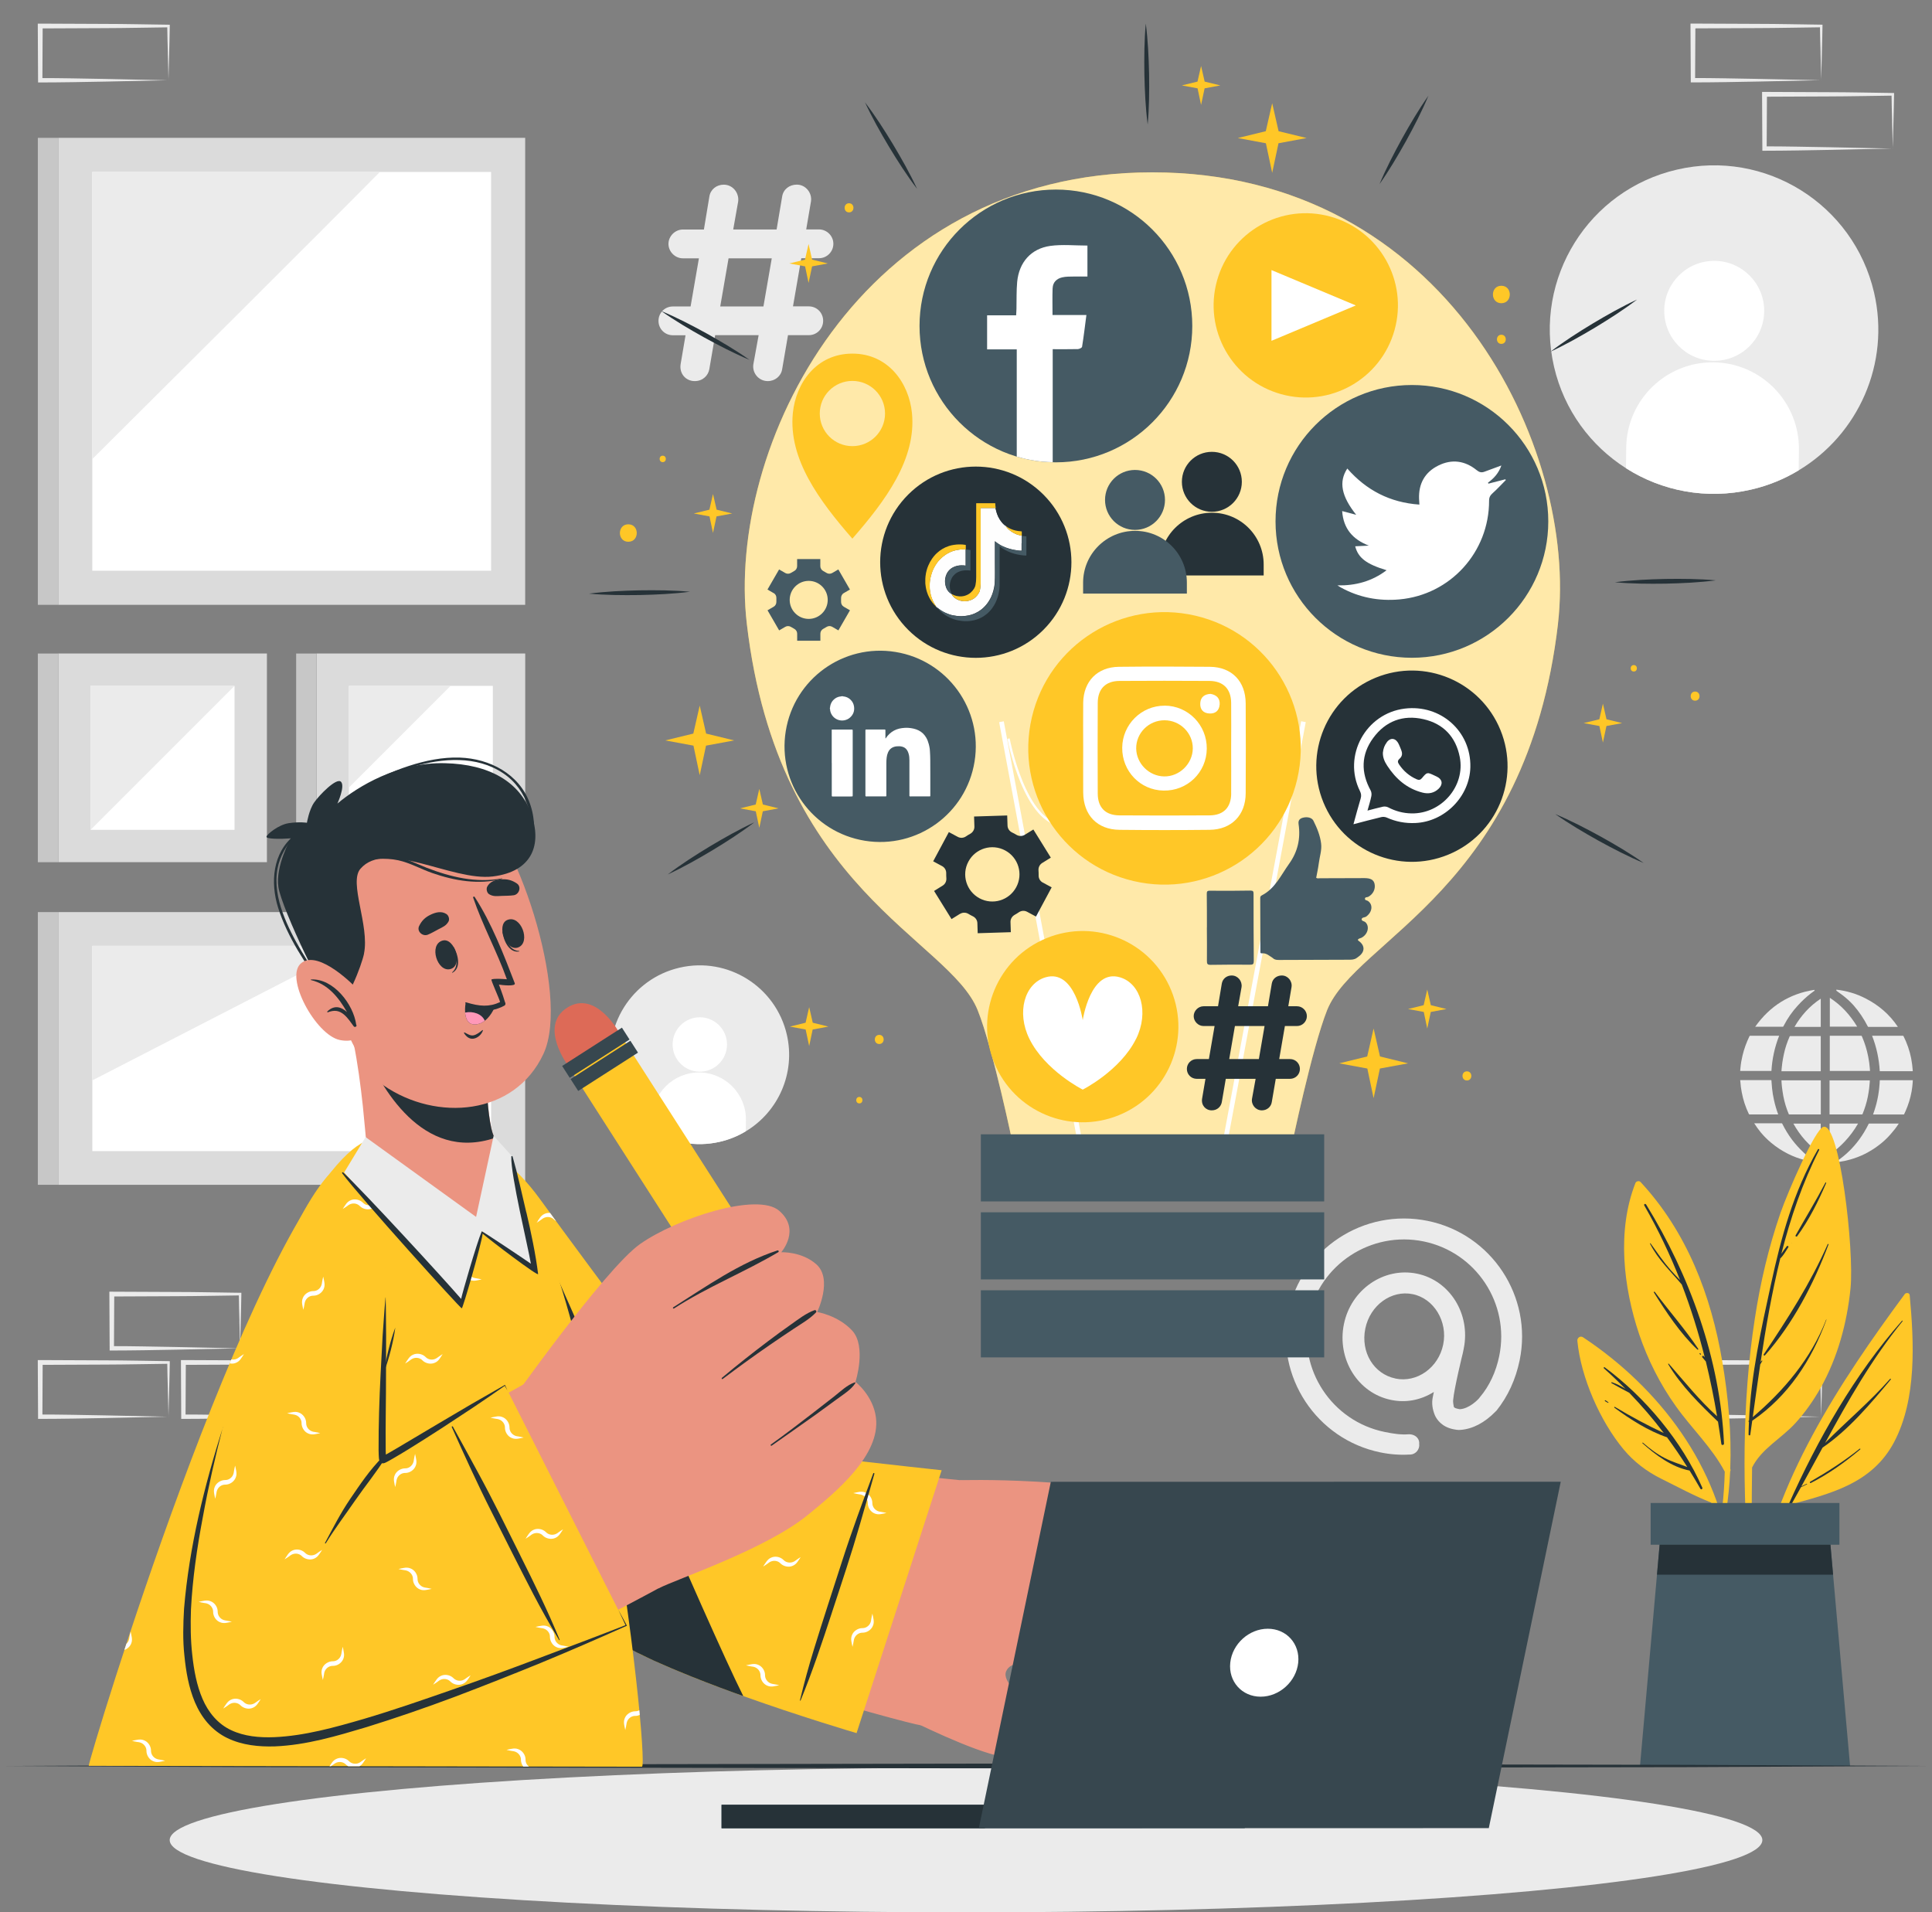 <?xml version="1.0" encoding="UTF-8"?> <svg xmlns="http://www.w3.org/2000/svg" viewBox="0 0 410.55 406.36"><rect x="0" y="0" width="410.55" height="406.36" fill="#808080" stroke="none"/><defs><style>.cls-1{fill:#ebebeb;}.cls-2,.cls-3{fill:#fff;}.cls-4{fill:#eb9481;}.cls-5{fill:#fefefe;}.cls-6{fill:#ffc727;}.cls-7{fill:#ff98b9;}.cls-8{fill:#c7c7c7;}.cls-9{fill:#dd6a57;}.cls-10{fill:#dbdbdb;}.cls-11{fill:#37474f;}.cls-12,.cls-13{fill:#455a64;}.cls-14{fill:#263238;}.cls-15,.cls-16{fill:none;stroke:#fff;stroke-miterlimit:10;}.cls-13{fill-rule:evenodd;}.cls-3{opacity:.6;}.cls-16{stroke-width:.5px;}</style></defs><g id="Background_Complete"><g><path class="cls-1" d="M50.88,280.68c-.05-1.92-.12-3.81-.13-5.7l.28,.28c-4.54,.05-9.09,.16-13.63,.17l-13.63,.06,.51-.51-.06,11.52-.46-.46c2.25,.02,4.49,0,6.74,.06l6.77,.12,13.75,.29-.15-5.82Zm-13.37,6.11l-6.86,.12c-2.29,.05-4.59,.04-6.89,.06h-.46s0-.46,0-.46l-.06-11.52v-.52s.51,0,.51,0l13.63,.06c4.54,0,9.09,.12,13.63,.17h.28s0,.28,0,.28c-.02,1.95-.09,3.9-.13,5.82l-.15,5.7-13.51,.29Z"></path><path class="cls-1" d="M35.67,295.21c-.05-1.92-.12-3.81-.13-5.7l.28,.28c-4.54,.05-9.09,.16-13.63,.17l-13.63,.06,.51-.51-.06,11.52-.46-.46c2.25,.02,4.49,0,6.74,.06l6.77,.12,13.75,.29-.15-5.82Zm-13.37,6.11l-6.86,.12c-2.29,.05-4.59,.04-6.89,.06h-.46s0-.46,0-.46l-.06-11.52v-.52s.51,0,.51,0l13.63,.06c4.54,0,9.09,.12,13.63,.17h.28s0,.28,0,.28c-.02,1.95-.09,3.9-.13,5.82l-.15,5.7-13.51,.29Z"></path><path class="cls-1" d="M66.09,295.21c-.05-1.92-.12-3.81-.13-5.7l.28,.28c-4.54,.05-9.09,.16-13.63,.17l-13.63,.06,.51-.51-.06,11.52-.46-.46c2.25,.02,4.49,0,6.74,.06l6.77,.12,13.75,.29-.15-5.82Zm-13.37,6.11l-6.86,.12c-2.29,.05-4.59,.04-6.89,.06h-.46s0-.46,0-.46l-.06-11.52v-.52s.51,0,.51,0l13.63,.06c4.54,0,9.09,.12,13.63,.17h.28s0,.28,0,.28c-.02,1.95-.09,3.9-.13,5.82l-.15,5.7-13.51,.29Z"></path><path class="cls-1" d="M386.87,295.21c-.05-1.92-.12-3.81-.13-5.7l.28,.28c-4.54,.05-9.09,.16-13.63,.17l-13.63,.06,.51-.51-.06,11.52-.46-.46c2.25,.02,4.49,0,6.74,.06l6.77,.12,13.75,.29-.15-5.82Zm-13.37,6.11l-6.86,.12c-2.29,.05-4.59,.04-6.89,.06h-.46s0-.46,0-.46l-.06-11.52v-.52s.51,0,.51,0l13.63,.06c4.54,0,9.09,.12,13.63,.17h.28s0,.28,0,.28c-.02,1.95-.09,3.9-.13,5.82l-.15,5.7-13.51,.29Z"></path><path class="cls-1" d="M386.87,11.22c-.05-1.92-.12-3.81-.13-5.7l.28,.28c-4.54,.05-9.09,.16-13.63,.17l-13.63,.06,.51-.51-.06,11.52-.46-.46c2.25,.02,4.49,0,6.74,.06l6.77,.12,13.75,.29-.15-5.82Zm-13.37,6.11l-6.86,.12c-2.29,.05-4.59,.04-6.89,.06h-.46s0-.46,0-.46l-.06-11.52v-.52s.51,0,.51,0l13.63,.06c4.54,0,9.09,.12,13.63,.17h.28s0,.28,0,.28c-.02,1.95-.09,3.9-.13,5.82l-.15,5.7-13.51,.29Z"></path><path class="cls-1" d="M402.08,25.74c-.05-1.92-.12-3.81-.13-5.7l.28,.28c-4.54,.05-9.09,.16-13.63,.17l-13.63,.06,.51-.51-.06,11.52-.46-.46c2.25,.02,4.49,0,6.74,.06l6.77,.12,13.75,.29-.15-5.82Zm-13.37,6.11l-6.86,.12c-2.29,.05-4.59,.04-6.89,.06h-.46s0-.46,0-.46l-.06-11.52v-.52s.51,0,.51,0l13.63,.06c4.54,0,9.09,.12,13.63,.17h.28s0,.28,0,.28c-.02,1.95-.09,3.9-.13,5.82l-.15,5.7-13.51,.29Z"></path><path class="cls-1" d="M35.67,11.23c-.05-1.92-.12-3.81-.13-5.7l.28,.28c-4.54,.05-9.09,.16-13.63,.17l-13.63,.06,.51-.51-.06,11.52-.46-.46c2.25,.02,4.49,0,6.74,.06l6.77,.12,13.75,.29-.15-5.82Zm-13.37,6.11l-6.86,.12c-2.29,.05-4.59,.04-6.89,.06h-.46s0-.46,0-.46l-.06-11.52v-.52s.51,0,.51,0l13.63,.06c4.54,0,9.09,.12,13.63,.17h.28s0,.28,0,.28c-.02,1.95-.09,3.9-.13,5.82l-.15,5.7-13.51,.29Z"></path><path class="cls-1" d="M174.23,131.52c.05,1.92,.12,3.81,.13,5.7l-.28-.28c4.54-.05,9.09-.16,13.63-.17l13.63-.06-.51,.51,.06-11.52,.46,.46c-2.25-.02-4.49,0-6.74-.06l-6.77-.12-13.75-.29,.15,5.82Zm13.37-6.11l6.86-.12c2.29-.05,4.59-.04,6.89-.06h.46s0,.46,0,.46l.06,11.52v.52s-.51,0-.51,0l-13.63-.06c-4.54,0-9.09-.12-13.63-.17h-.28s0-.28,0-.28c.02-1.95,.09-3.9,.13-5.82l.15-5.7,13.51-.29Z"></path><path class="cls-1" d="M189.43,116.99c.05,1.92,.12,3.81,.13,5.7l-.28-.28c4.54-.05,9.09-.16,13.63-.17l13.63-.06-.51,.51,.06-11.52,.46,.46c-2.25-.02-4.49,0-6.74-.06l-6.77-.12-13.75-.29,.15,5.82Zm13.37-6.11l6.86-.12c2.29-.05,4.59-.04,6.89-.06h.46s0,.46,0,.46l.06,11.52v.52s-.51,0-.51,0l-13.63-.06c-4.54,0-9.09-.12-13.63-.17h-.28s0-.28,0-.28c.02-1.95,.09-3.9,.13-5.82l.15-5.7,13.51-.29Z"></path></g><g><g><rect class="cls-10" x="12.37" y="138.86" width="44.34" height="44.34" transform="translate(195.58 126.49) rotate(90)"></rect><rect class="cls-2" x="19.25" y="145.74" width="30.59" height="30.59" transform="translate(195.58 126.49) rotate(90)"></rect><polygon class="cls-1" points="49.84 145.74 19.25 145.74 19.25 176.33 49.84 145.74"></polygon><rect class="cls-8" x="8.04" y="138.86" width="4.33" height="44.34" transform="translate(20.41 322.07) rotate(180)"></rect></g><g><rect class="cls-10" x="67.26" y="138.86" width="44.34" height="44.34" transform="translate(250.47 71.6) rotate(90)"></rect><rect class="cls-2" x="74.14" y="145.74" width="30.59" height="30.59" transform="translate(250.47 71.6) rotate(90)"></rect><polygon class="cls-1" points="95.75 145.74 74.14 145.74 74.14 167.35 95.75 145.74"></polygon><rect class="cls-8" x="62.93" y="138.86" width="4.33" height="44.34" transform="translate(130.19 322.07) rotate(180)"></rect></g><g><rect class="cls-10" x="33.01" y="173.18" width="57.95" height="99.23" transform="translate(284.78 160.8) rotate(90)"></rect><rect class="cls-2" x="40.18" y="180.42" width="43.62" height="84.74" transform="translate(284.78 160.8) rotate(90)"></rect><polygon class="cls-1" points="75.17 200.98 19.62 200.98 19.62 229.57 75.17 200.98"></polygon><rect class="cls-8" x="8.04" y="193.82" width="4.33" height="57.95" transform="translate(20.41 445.58) rotate(180)"></rect></g><g><rect class="cls-10" x="12.37" y="29.3" width="99.23" height="99.23" transform="translate(140.9 16.92) rotate(90)"></rect><rect class="cls-2" x="19.61" y="36.54" width="84.75" height="84.73"></rect><path class="cls-1" d="M19.61,97.55c12.88-12.81,49.39-49.13,61.11-61.01H19.61v61.01Z"></path><rect class="cls-8" x="8.04" y="29.3" width="4.33" height="99.23" transform="translate(20.41 157.82) rotate(180)"></rect></g></g><g><g><path class="cls-1" d="M158.48,240.39c-1.66,1.01-3.51,1.77-5.5,2.23-5.17,1.2-10.32,.17-14.47-2.47-4.05-2.57-7.15-6.69-8.32-11.74-2.36-10.22,3.99-20.42,14.22-22.79,10.21-2.37,20.42,3.99,22.79,14.22,1.9,8.23-1.85,16.43-8.71,20.55Z"></path><g><path class="cls-2" d="M154.49,222.01c-.04,3.19-2.66,5.75-5.85,5.71-3.19-.04-5.75-2.66-5.71-5.85,.04-3.19,2.66-5.75,5.85-5.71,3.19,.04,5.75,2.66,5.71,5.85Z"></path><path class="cls-2" d="M158.51,238l-.03,2.38c-1.66,1.01-3.51,1.77-5.5,2.23-5.17,1.2-10.32,.17-14.47-2.47l.03-2.38c.07-5.5,4.59-9.93,10.1-9.87,5.52,.07,9.93,4.6,9.87,10.1Z"></path></g></g><g><path class="cls-1" d="M382.22,99.94c-3.06,1.85-6.44,3.25-10.11,4.09-9.49,2.2-18.97,.31-26.59-4.54-7.45-4.73-13.14-12.29-15.29-21.57-4.34-18.79,7.34-37.54,26.13-41.88,18.77-4.36,37.52,7.34,41.88,26.13,3.5,15.12-3.41,30.2-16.01,37.77Z"></path><g><path class="cls-2" d="M374.89,66.18c-.07,5.86-4.88,10.56-10.75,10.49-5.86-.07-10.56-4.88-10.49-10.75,.07-5.86,4.88-10.56,10.75-10.49,5.86,.07,10.56,4.88,10.49,10.75Z"></path><path class="cls-2" d="M382.27,95.56l-.05,4.38c-3.06,1.85-6.44,3.25-10.11,4.09-9.49,2.2-18.97,.31-26.59-4.54l.05-4.37c.12-10.11,8.43-18.25,18.57-18.13,10.14,.12,18.25,8.46,18.13,18.57Z"></path></g></g><g id="aiZGp2"><g><path class="cls-1" d="M378.07,220.09c-.95,2.41-1.49,4.9-1.64,7.48-.04,0-.07,0-.1,0-2.15,0-4.3,0-6.45,0-.03,0-.05,0-.08,0v-.18c.02-.17,.04-.34,.05-.51,.08-.88,.23-1.75,.44-2.61,.34-1.42,.84-2.77,1.47-4.08,.04-.08,.08-.1,.16-.1,2.01,0,4.02,0,6.03,0h.11Z"></path><path class="cls-1" d="M377.87,236.81h-.11c-1.99,0-3.99,0-5.98,0-.08,0-.11-.03-.15-.1-.71-1.47-1.21-3.01-1.51-4.61-.15-.77-.25-1.55-.3-2.33,0-.03-.01-.05-.02-.08v-.18s.07,0,.1,0h6.41c.12,0,.11,0,.12,.12,.04,.53,.08,1.07,.13,1.6,.08,.85,.22,1.68,.41,2.51,.22,1.01,.51,2.01,.87,2.98,0,.03,.02,.06,.03,.1Z"></path><path class="cls-1" d="M403.48,238.74s-.04,.06-.05,.09c-.51,.8-1.1,1.53-1.73,2.24-.76,.87-1.61,1.64-2.53,2.33-.91,.69-1.87,1.28-2.88,1.79-.98,.49-1.99,.88-3.05,1.18-.83,.24-1.68,.42-2.54,.54-.08,.01-.17,.03-.25,.04h-.15s-.08-.05-.14-.09c.06-.04,.11-.08,.16-.11,1.87-1.28,3.47-2.83,4.8-4.66,.75-1.03,1.4-2.11,1.96-3.26,.03-.07,.07-.09,.15-.09,2.04,0,4.08,0,6.12,0h.11Z"></path><path class="cls-1" d="M397.39,227.57h-8.56v-7.48s.07,0,.1,0c2.19,0,4.39,0,6.58,0,.07,0,.11,.02,.13,.09,.62,1.41,1.07,2.87,1.36,4.38,.15,.78,.27,1.58,.33,2.37,.02,.21,.03,.42,.05,.64Z"></path><path class="cls-1" d="M397.34,229.56c0,.18-.01,.35-.03,.53-.04,.42-.07,.83-.12,1.25-.08,.57-.17,1.15-.28,1.71-.25,1.25-.63,2.47-1.11,3.65-.03,.08-.07,.11-.16,.11-2.25,0-4.49,0-6.74,0h-.12v-7.24h8.56Z"></path><path class="cls-1" d="M386.91,220.14v7.49h-8.35c.01-.19,.02-.38,.04-.56,.04-.42,.08-.84,.14-1.25,.1-.63,.21-1.27,.35-1.9,.27-1.27,.69-2.49,1.21-3.68,.03-.07,.07-.09,.14-.09,2.12,0,4.25,0,6.37,0h.11Z"></path><path class="cls-1" d="M386.92,229.66c0,2.35,0,4.69,0,7.04v.11h-.11c-2.19,0-4.38,0-6.56,0-.08,0-.12-.02-.15-.1-.51-1.22-.89-2.48-1.14-3.77-.12-.66-.22-1.34-.3-2.01-.06-.44-.07-.88-.1-1.32,0-.01,0-.02,0-.05,.03,0,.06,0,.1,0,2.72,0,5.44,0,8.16,0,.09,0,.11,.03,.11,.11Z"></path><path class="cls-1" d="M406.46,227.62h-7.01c-.15-2.59-.68-5.1-1.63-7.53h.11c2.14,0,4.28,0,6.42,0,.08,0,.12,.02,.15,.09,.75,1.49,1.29,3.05,1.62,4.69,.17,.87,.28,1.75,.34,2.63,0,.04,0,.08,0,.13Z"></path><path class="cls-1" d="M406.47,229.51c0,.17-.01,.33-.02,.49-.05,.63-.12,1.26-.23,1.89-.26,1.46-.69,2.86-1.29,4.21-.1,.22-.2,.43-.3,.65-.02,.05-.05,.07-.1,.07-2.15,0-4.29,0-6.44,0-.02,0-.04,0-.07,0,.08-.22,.16-.44,.23-.66,.38-1.12,.67-2.26,.87-3.41,.15-.84,.25-1.69,.3-2.54,.01-.2,.03-.4,.03-.6,0-.05,.02-.08,.07-.07,.02,0,.04,0,.06,0h6.88Z"></path><path class="cls-1" d="M403.29,218.18s0,.02-.01,.03h-.09c-2.04,0-4.09,0-6.13,0-.07,0-.11-.02-.15-.09-.83-1.63-1.83-3.14-3.04-4.51-.71-.79-1.49-1.5-2.34-2.15-.42-.32-.85-.62-1.28-.93-.02-.02-.04-.03-.07-.05,.03-.02,.06-.04,.08-.06-.01-.04-.02-.08-.04-.13,2.18,.25,4.25,.86,6.2,1.86,2.8,1.43,5.12,3.41,6.87,6.04Z"></path><path class="cls-1" d="M385.72,246.87c-.08,.01-.13,.03-.18,.03-.67-.09-1.34-.22-2-.39-1.23-.31-2.42-.75-3.56-1.32-1.3-.65-2.51-1.44-3.63-2.38-.79-.66-1.52-1.39-2.18-2.18-.49-.6-.95-1.23-1.36-1.88,0-.02-.02-.03-.03-.06h.1c1.9,0,3.81,0,5.71,0,.08,0,.11,.03,.14,.09,.6,1.2,1.29,2.35,2.1,3.42,.74,.98,1.57,1.88,2.46,2.72,.74,.7,1.53,1.33,2.37,1.9,0,0,.02,.02,.05,.04Z"></path><path class="cls-1" d="M385.64,210.47c-.26,.19-.57,.41-.86,.64-1,.77-1.91,1.64-2.77,2.58-1.15,1.26-2.12,2.63-2.9,4.14-.05,.09-.09,.19-.15,.28-.02,.03-.06,.05-.09,.06-.1,0-.21,0-.31,0h-5.58c3.11-4.39,7.29-7.03,12.6-7.84-.01,.02-.02,.05-.04,.07,.04,.03,.07,.05,.1,.07Z"></path><path class="cls-1" d="M394.84,238.74c-.8,1.39-1.74,2.67-2.83,3.82-.97,1.03-2.03,1.96-3.23,2.74v-6.56h6.05Z"></path><path class="cls-1" d="M386.9,238.75v6.43c-2.46-1.69-4.37-3.84-5.81-6.43h5.81Z"></path><path class="cls-1" d="M394.65,218.15h-5.81v-6.13c1.2,.79,2.29,1.69,3.26,2.73,.97,1.04,1.81,2.18,2.55,3.4Z"></path><path class="cls-1" d="M386.91,212.21v5.99h-5.58c1.41-2.42,3.22-4.44,5.58-5.99Z"></path></g></g><path class="cls-1" d="M145.69,71.24h-2.7c-1.71,0-3.06-1.35-3.06-3.06s1.35-3.06,3.06-3.06h3.76l1.77-10.23h-3.42c-1.64,0-3.05-1.41-3.05-3.06s1.41-3.06,3.05-3.06h4.48l1.16-7c.24-1.54,1.54-2.53,3.06-2.53,1.94,0,3.3,1.77,3.06,3.59l-1.05,5.93h9.22l1.18-7c.24-1.54,1.54-2.53,3.12-2.53,1.88,0,3.29,1.77,3,3.59l-1.01,5.93h2.72c1.64,0,3.05,1.35,3.05,3.06s-1.41,3.06-3.05,3.06h-3.76l-1.77,10.23h3.35c1.71,0,3.06,1.35,3.06,3.06s-1.35,3.06-3.06,3.06h-4.41l-1.24,7.23c-.23,1.48-1.52,2.53-3.06,2.53-1.94,0-3.35-1.75-3.06-3.58l1.12-6.18h-9.24l-1.24,7.23c-.23,1.31-1.35,2.53-3.1,2.53-1.9,0-3.3-1.58-3-3.58l1.05-6.18Zm16.54-6.12l1.77-10.23h-9.18l-1.77,10.23h9.18Z"></path><path class="cls-1" d="M303.41,259.43c-13.58-2.78-26.89,5.97-29.66,19.51-2.78,13.58,6,26.89,19.58,29.68,2.04,.42,4.12,.58,6.14,.46,.62,.03,1.2-.21,1.62-.68,.39-.44,.56-1.01,.49-1.58,.05-.5-.11-.98-.44-1.35-.41-.46-1.07-.72-1.79-.7-1.67,.12-3.19-.1-5.13-.5-11.18-2.29-18.41-13.25-16.12-24.44,2.28-11.14,13.24-18.33,24.42-16.04,11.15,2.29,18.35,13.2,16.07,24.34-.69,3.38-2.11,6.41-4.13,8.78-.33,.5-2.29,2.45-4.27,2.53l-.49-.1c-.63-.13-.74-.36-.76-.38-.1-.4-.18-1.1-.15-1.44,.21-2.5,2.04-9.95,2.07-10.04l.18-.9c1.51-7.36-2.95-14.51-9.93-15.94-7.05-1.45-14.02,3.36-15.53,10.72-1.52,7.44,2.97,14.67,10.03,16.11,3.15,.65,6.27,.06,9.08-1.69l-.23,1.13c-.25,1.2-.1,2.48,.46,3.84,.4,.88,1.45,2.44,3.89,2.94,.43,.09,.96,.2,1.54,.15,2.6-.2,5.11-1.51,7.43-3.88,.08-.08,.13-.14,.14-.14l.11-.11c2.42-3.03,4.06-6.62,4.9-10.69,2.78-13.54-5.99-26.82-19.52-29.59Zm-6.87,33.49c-4.62-.95-7.44-5.61-6.41-10.62,1.02-4.96,5.54-8.24,10.08-7.3,4.51,.92,7.47,5.82,6.47,10.7-1.01,4.93-5.56,8.17-10.15,7.23Z"></path></g></g><g id="Shadow"><ellipse class="cls-1" cx="205.28" cy="391" rx="169.22" ry="15.36"></ellipse></g><g id="Plant"><g><g><g><path class="cls-6" d="M404.75,275c-13.7,18.56-27.99,40.09-31.47,63.36-.04,.35,.52,.47,.6,.12,1.59-6.38,3.6-12.58,6.06-18.63,9.01-2.48,17.85-4.52,22.58-13.46,4.82-9.19,4.21-21.17,3.29-31.19-.06-.54-.79-.56-1.07-.21Z"></path><g><path class="cls-14" d="M380.08,319.68c6.16-13.81,14.06-27.68,24.1-39.04,.07-.08,.17,.03,.11,.11-6.58,8.09-11.57,16.9-16.45,25.86,4.54-4.61,9.51-8.73,13.81-13.62,.08-.1,.22,.04,.14,.14-4.27,5.12-8.93,10.68-14.49,14.47-1.49,2.75-3,5.51-4.52,8.27,.37-.21,.76-.39,1.14-.58,.07-.03,.13,.07,.06,.1-.42,.21-.84,.44-1.28,.63-.72,1.31-1.44,2.61-2.18,3.91-.17,.29-.57,.04-.44-.26Z"></path><path class="cls-14" d="M384.66,314.86c3.67-2.11,7.21-4.37,10.52-7.02,.09-.07,.22,.05,.13,.13-3.25,2.75-6.71,5.21-10.5,7.15-.17,.09-.32-.16-.15-.26Z"></path></g></g><g><path class="cls-6" d="M371.7,334.91c.03,.28,.51,.28,.5-.02,.07-7.66,0-15.36,.12-23.06,1.96-3.96,6.18-6.15,9.11-9.33,2.11-2.29,3.92-4.88,5.47-7.61,3.62-6.48,5.59-13.77,6.34-21.14,.81-8.2-2.3-35.25-5.76-34.31-1.79,.49-7.59,13.88-9.13,18.31-2.52,7.29-4.29,14.84-5.45,22.46-2.8,18.03-2.57,36.55-1.2,54.7Z"></path><g><path class="cls-14" d="M371.64,301.85s.02-.02,.03-.03c.42-9.7,2.6-19.49,4.65-28.89,2.2-10.13,4.78-19.67,9.99-28.71,.1-.17,.35-.02,.26,.15-3.55,6.99-6.08,14.41-8.03,22.04,.35-.55,.77-1.06,1.14-1.58,.14-.2,.48-.01,.34,.2-.51,.76-.97,1.65-1.63,2.3-.02,.02-.04,.02-.07,.03-1.79,7.24-3.08,14.65-4.19,22.04,.08-.09,.16-.19,.25-.29,.06-.06,.15,.02,.11,.09-.14,.25-.29,.49-.44,.73-.56,3.75-1.07,7.49-1.59,11.2,6.68-5.71,12.38-12.43,15.6-20.72,.01-.04,.08-.02,.06,.02-3.15,8.6-8.12,16.24-15.77,21.46-.14,1-.28,2-.42,2.99-.03,.21-.36,.15-.36-.05,0-.88,.05-1.77,.08-2.65-.09-.08-.14-.23-.02-.32Z"></path><path class="cls-14" d="M374.79,287.8c5.1-7.62,9.87-15.01,13.6-23.43,.04-.09,.2-.03,.17,.07-3.15,8.36-7.55,16.84-13.51,23.56-.12,.14-.36-.04-.26-.2Z"></path><path class="cls-14" d="M381.57,262.49c2.11-3.74,4.34-7.38,6.33-11.19,.06-.11,.2-.01,.16,.09-1.67,3.9-3.66,7.86-6.16,11.29-.14,.19-.45,.03-.33-.19Z"></path><path class="cls-14" d="M380.75,264.11s.04,.07,0,.07-.04-.07,0-.07Z"></path></g></g><g><path class="cls-6" d="M366.51,312.74c-.13,5.08-.68,10.16-1.79,15.1,.08,.55,.16,1.09,.24,1.65,1.6-5.5,2.44-11.14,2.7-16.83,.09-.16,.12-.33,.02-.52v-.02c.29-7.6-.42-15.28-1.69-22.8-2.37-14.08-7.56-27.6-17.38-38.16-.31-.33-.93-.16-1.08,.22-3.96,10.08-2.58,22.1,.8,32.16,1.84,5.42,4.46,10.62,7.79,15.27,3.37,4.74,7.67,8.75,10.4,13.92Z"></path><g><path class="cls-14" d="M349.77,255.89c9.31,15.11,15.79,33.02,16.58,50.87,.01,.32-.52,.4-.56,.08-.22-1.6-.47-3.19-.72-4.77,0,0-.01,0-.02,0-3.85-3.69-7.8-7.58-10.56-12.19-.05-.08,.07-.18,.13-.1,3.35,3.83,6.48,7.75,10.26,11.17-.67-3.95-1.46-7.83-2.39-11.65-.25-.29-.49-.58-.74-.87-.16-.19,.11-.47,.28-.28,.07,.08,.15,.17,.22,.25-1.32-5.25-2.93-10.4-4.87-15.45-2.37-2.83-5.02-5.27-6.75-8.67-.04-.08,.07-.15,.12-.07,1.39,1.95,2.73,3.91,4.3,5.71,.63,.72,1.32,1.39,1.97,2.1-2.12-5.4-4.63-10.69-7.62-15.89-.13-.23,.22-.44,.36-.21Z"></path><path class="cls-14" d="M351.65,274.52c3.01,4.05,6.44,7.91,9.23,12.1,.08,.12-.09,.24-.19,.15-3.59-3.37-6.64-7.98-9.24-12.13-.08-.13,.11-.24,.2-.12Z"></path><path class="cls-14" d="M361.31,287.56l.13,.13c.09,.09-.05,.23-.14,.14l-.13-.13c-.09-.09,.05-.23,.14-.14Z"></path></g></g><g><path class="cls-6" d="M335.19,284.93c.75,7.77,4.84,17.06,9.82,23.05,2.21,2.65,4.89,4.68,7.97,6.22,3.45,1.71,7.06,3.67,10.63,5.07,1.67,4.26,2.94,8.72,3.76,13.37,.12-.39,.23-.79,.34-1.18-2.29-19.68-15.02-36.5-31.31-47.3-.59-.39-1.28,.11-1.21,.77Z"></path><g><path class="cls-14" d="M340.82,290.74c-.11-.1,.04-.31,.17-.21,8.63,6.39,16.41,15.72,20.75,25.58,.12,.27-.25,.51-.4,.24-.76-1.33-1.53-2.62-2.31-3.88,0,0,0,0-.01,0-3.72-.7-7.24-3.32-10-5.8-.07-.07,.04-.18,.11-.11,1.44,1.27,2.99,2.43,4.7,3.3,1.52,.77,3.15,1.25,4.72,1.87-1.38-2.19-2.81-4.28-4.31-6.32-4-1.36-7.81-3.82-11.17-6.28-.11-.08-.01-.25,.1-.18,3.43,2.06,6.81,3.88,10.38,5.55-2.25-2.99-4.69-5.81-7.33-8.55-1.26-.67-2.54-1.34-3.77-2.05-.1-.06-.03-.23,.08-.19,.98,.32,1.97,.84,2.89,1.42-1.47-1.49-2.98-2.95-4.61-4.39Z"></path><path class="cls-14" d="M341.16,297.54c.22,.14,.43,.27,.63,.45,.06,.05-.02,.13-.08,.1-.24-.1-.43-.23-.65-.37-.11-.07,0-.25,.11-.18Z"></path></g></g></g><g><g><polygon class="cls-12" points="393.14 375.25 348.5 375.25 352.11 334.6 352.9 325.64 388.74 325.64 389.53 334.6 393.14 375.25"></polygon><polygon class="cls-14" points="389.53 334.6 352.11 334.6 352.9 325.64 388.74 325.64 389.53 334.6"></polygon></g><rect class="cls-12" x="350.76" y="319.37" width="40.12" height="8.87"></rect></g></g></g><g id="Table"><polygon class="cls-14" points="1.03 375.25 52.09 375.01 103.15 374.92 205.28 374.75 307.4 374.92 358.46 375.01 409.52 375.25 358.46 375.5 307.4 375.58 205.28 375.75 103.15 375.58 52.09 375.49 1.03 375.25"></polygon></g><g id="Light_Bulb"><g><g><g><path class="cls-6" d="M331.08,132.51c-6.61,56.6-42.97,67.01-49.06,82.11-3.25,8.17-7.56,28.95-7.56,28.95h-59.14s-4.28-20.76-7.57-28.93c-6.06-15.1-42.45-25.49-49.05-82.09-4.36-37.19,23.59-95.92,86.17-95.93,62.58,0,90.51,58.71,86.2,95.9Z"></path><path class="cls-3" d="M331.08,132.51c-6.61,56.6-42.97,67.01-49.06,82.11-3.25,8.17-7.56,28.95-7.56,28.95h-59.14s-4.28-20.76-7.57-28.93c-6.06-15.1-42.45-25.49-49.05-82.09-4.36-37.19,23.59-95.92,86.17-95.93,62.58,0,90.51,58.71,86.2,95.9Z"></path></g><g><line class="cls-15" x1="230.37" y1="247.43" x2="212.81" y2="153.36"></line><line class="cls-15" x1="259.45" y1="247.42" x2="276.98" y2="153.35"></line><path class="cls-16" d="M214.31,156.95s3.48,18.42,11.82,18.42c8.34,0,16.16-27.46,5.21-27.46-10.95,0-.34,35.97,13.56,35.97,13.9,0,21.89-35.97,12.16-35.97-9.73,0-6.65,28.67,6.73,28.67,7.18,0,12.31-18.47,12.31-18.47"></path></g><g><rect class="cls-12" x="208.43" y="241.03" width="72.96" height="14.26"></rect><rect class="cls-12" x="208.43" y="257.6" width="72.96" height="14.26"></rect><rect class="cls-12" x="208.43" y="274.17" width="72.96" height="14.26"></rect></g></g><g><path class="cls-14" d="M243.88,26.46c-.46-3.57-.62-7.14-.7-10.72-.05-3.58-.03-7.16,.3-10.74,.46,3.57,.62,7.14,.7,10.72,.05,3.58,.03,7.16-.3,10.74Z"></path><path class="cls-14" d="M194.88,40.13c-2.18-2.86-4.11-5.88-5.96-8.94-1.83-3.07-3.6-6.18-5.11-9.45,2.18,2.86,4.11,5.88,5.96,8.94,1.83,3.07,3.6,6.18,5.11,9.45Z"></path><path class="cls-14" d="M159.28,76.47c-3.32-1.39-6.49-3.04-9.63-4.76-3.12-1.74-6.21-3.55-9.15-5.63,3.32,1.39,6.5,3.04,9.63,4.76,3.12,1.75,6.21,3.56,9.15,5.63Z"></path><path class="cls-14" d="M146.62,125.74c-3.57,.46-7.14,.62-10.72,.7-3.58,.05-7.16,.03-10.74-.3,3.57-.46,7.14-.62,10.72-.7,3.58-.05,7.16-.03,10.74,.3Z"></path><path class="cls-14" d="M160.29,174.74c-2.86,2.18-5.88,4.11-8.94,5.96-3.07,1.83-6.18,3.6-9.45,5.11,2.86-2.18,5.88-4.11,8.94-5.96,3.07-1.83,6.18-3.6,9.45-5.11Z"></path><path class="cls-14" d="M330.5,172.99c3.32,1.39,6.49,3.04,9.63,4.76,3.12,1.74,6.21,3.55,9.15,5.63-3.32-1.39-6.5-3.04-9.63-4.76-3.12-1.75-6.21-3.56-9.15-5.63Z"></path><path class="cls-14" d="M343.16,123.72c3.57-.46,7.14-.62,10.72-.7,3.58-.05,7.16-.03,10.74,.3-3.57,.46-7.14,.62-10.72,.7-3.58,.05-7.16,.03-10.74-.3Z"></path><path class="cls-14" d="M329.49,74.72c2.86-2.18,5.88-4.11,8.94-5.96,3.07-1.83,6.18-3.6,9.45-5.11-2.86,2.18-5.88,4.11-8.94,5.96-3.07,1.83-6.18,3.6-9.45,5.11Z"></path><path class="cls-14" d="M293.15,39.12c1.39-3.32,3.04-6.49,4.76-9.63,1.74-3.12,3.55-6.21,5.63-9.15-1.39,3.32-3.04,6.5-4.76,9.63-1.75,3.12-3.56,6.21-5.63,9.15Z"></path></g></g></g><g id="Social_Icons"><g><g><g><path class="cls-14" d="M263.89,102.38c0,3.52-2.85,6.37-6.37,6.37s-6.37-2.85-6.37-6.37,2.85-6.37,6.37-6.37,6.37,2.85,6.37,6.37Z"></path><path class="cls-14" d="M268.53,119.95v2.33h-22.05v-2.33c0-6.06,4.94-11,11.05-11s11,4.94,11,11Z"></path></g><g><path class="cls-12" d="M247.56,106.23c0,3.52-2.85,6.37-6.37,6.37s-6.37-2.85-6.37-6.37,2.85-6.37,6.37-6.37,6.37,2.85,6.37,6.37Z"></path><path class="cls-12" d="M252.21,123.8v2.33h-22.05v-2.33c0-6.06,4.94-11,11.05-11s11,4.94,11,11Z"></path></g></g><path class="cls-14" d="M204.03,194.18c.54-.33,1.21-.32,1.76,.01,.15,.09,.3,.17,.45,.26,.15,.08,.31,.16,.47,.24,.57,.27,.96,.82,.98,1.45l.07,2.16,7.04-.22-.07-2.16c-.02-.63,.33-1.21,.88-1.52,.31-.17,.6-.35,.89-.55,.52-.36,1.19-.41,1.75-.11l1.9,1.02,3.33-6.21-1.9-1.02c-.56-.3-.89-.89-.87-1.52,0-.35,0-.7-.03-1.05-.05-.63,.24-1.24,.78-1.58l1.84-1.14-3.71-5.98-1.85,1.14c-.54,.33-1.21,.31-1.75-.01-.15-.09-.3-.17-.45-.26-.15-.08-.31-.16-.46-.23-.57-.27-.96-.82-.98-1.46l-.07-2.16-7.04,.22,.07,2.15c.02,.63-.33,1.21-.88,1.52-.31,.17-.61,.35-.9,.55-.52,.36-1.19,.41-1.75,.11l-1.9-1.02-3.33,6.21,1.9,1.02c.56,.3,.89,.89,.87,1.52,0,.35,0,.7,.03,1.05,.05,.63-.24,1.24-.78,1.57l-1.83,1.14,3.71,5.98,1.83-1.14Zm1.76-11.11c1.51-2.81,5-3.86,7.81-2.36,2.81,1.51,3.86,5,2.35,7.81-1.51,2.81-5,3.86-7.8,2.36s-3.87-5-2.36-7.81Z"></path><path class="cls-12" d="M164.41,126.02c.38,.22,.6,.64,.57,1.09,0,.12,0,.24,0,.36s0,.24,0,.37c.02,.44-.19,.86-.57,1.08l-1.31,.76,2.47,4.27,1.31-.76c.38-.22,.86-.2,1.23,.04,.2,.13,.42,.26,.64,.37,.39,.2,.65,.6,.65,1.04v1.51h4.93v-1.51c0-.44,.25-.84,.65-1.04,.22-.11,.43-.23,.64-.37,.37-.24,.84-.27,1.23-.04l1.31,.76,2.46-4.27-1.32-.76c-.38-.22-.59-.64-.57-1.08,0-.12,0-.24,0-.36s0-.24,0-.36c-.02-.44,.19-.87,.57-1.09l1.31-.76-2.46-4.27-1.31,.76c-.38,.22-.86,.2-1.23-.04-.21-.13-.42-.26-.64-.37-.39-.2-.65-.6-.65-1.04v-1.51h-4.93v1.51c0,.44-.25,.84-.65,1.04-.22,.11-.43,.24-.64,.37-.37,.24-.84,.26-1.23,.04l-1.31-.76-2.47,4.27,1.31,.76Zm7.44-2.59c2.23,0,4.04,1.81,4.04,4.04s-1.81,4.04-4.04,4.04-4.04-1.81-4.04-4.04,1.81-4.04,4.04-4.04Z"></path><path class="cls-6" d="M193.79,87.77c-.63-6.33-4.99-12.63-12.66-12.63s-12.02,6.3-12.65,12.63c-.97,9.77,5.62,18.62,12.65,26.69,7.04-8.07,13.63-16.92,12.66-26.69Zm-12.66,7.03c-3.83,0-6.93-3.1-6.93-6.93s3.1-6.93,6.93-6.93,6.94,3.1,6.94,6.93-3.1,6.93-6.94,6.93Z"></path><g><circle class="cls-12" cx="224.38" cy="69.26" r="28.98"></circle><path class="cls-2" d="M223.68,61.23c-.07,1.84-.02,3.71-.02,5.71h7.2c-.31,2.37-.57,4.57-.92,6.74-.02,.22-.57,.48-.88,.5-1.73,.04-3.47,.02-5.36,.02v24.01c-2.66-.04-5.2-.46-7.64-1.19v-22.78h-6.3v-7.24h6.17c.02-.55,.07-.99,.07-1.4,.04-1.91-.02-3.82,.15-5.71,.4-4.15,2.94-7.07,7.05-7.64,2.55-.35,5.2-.07,7.88-.07v6.58c-.94,0-1.91-.02-2.85,0-.83,.02-1.71-.02-2.52,.18-1.16,.26-1.98,1.05-2.02,2.28Z"></path></g><g><circle class="cls-12" cx="300.03" cy="110.79" r="28.98"></circle><path class="cls-2" d="M284.21,124.39c3.85,.07,7.32-.86,10.44-3.22-4.32-1.31-6.04-2.63-6.67-5.09,.97-.05,1.93-.1,2.9-.14-3.41-1.31-5.41-3.6-5.67-7.34,1.04,.28,2.01,.53,2.98,.79-3.13-3.93-3.76-6.99-1.89-9.83,4.04,4.61,9.07,7.23,15.32,7.66-.03-.49-.06-.85-.07-1.22-.12-3.22,1.23-5.66,4.1-7.08,2.86-1.42,5.65-1.04,8.14,.98,.55,.45,1.02,.57,1.64,.34,1.16-.44,2.33-.86,3.61-1.33-.53,1.55-1.54,2.71-2.84,3.65,.03,.07,.05,.14,.08,.21,1.19-.31,2.39-.61,3.58-.92,.05,.05,.1,.1,.14,.14-.93,.93-1.81,1.91-2.79,2.78-.51,.46-.78,.87-.78,1.6,.03,10.93-8.22,20.03-19.07,21-4.38,.39-8.56-.4-12.44-2.54-.24-.13-.48-.29-.71-.43Z"></path></g><g><circle class="cls-12" cx="187.04" cy="158.59" r="20.32" transform="translate(.69 318) rotate(-80.84)"></circle><g id="_2dqxSk.tif"><g><path class="cls-2" d="M179.07,147.94s.06,.02,.08,.03c.62,.05,1.16,.28,1.61,.73,.4,.39,.64,.87,.72,1.42,.14,.94-.15,1.73-.86,2.36-.34,.31-.76,.49-1.21,.58-.24,.04-.47,.05-.71,.03-1.08-.1-1.94-.86-2.22-1.82-.05-.18-.09-.35-.09-.54,0-.04,0-.08-.04-.09v-.22s.04-.06,.04-.09c0-.07,.01-.15,.02-.22,.08-.5,.29-.95,.63-1.32,.46-.5,1.04-.77,1.71-.82,.03,0,.06-.02,.09-.03h.22Z"></path><path class="cls-2" d="M188.21,156.9s.04-.06,.06-.09c.22-.32,.46-.62,.75-.88,.59-.55,1.28-.92,2.07-1.11,.38-.09,.76-.13,1.15-.16,.26-.02,.52-.01,.78,0,.76,.06,1.49,.2,2.18,.54,.71,.35,1.24,.88,1.63,1.56,.25,.43,.41,.89,.54,1.37,.09,.33,.15,.66,.2,.99,.02,.17,.03,.34,.04,.51,.02,.31,.04,.63,.05,.94,0,0,0,.02,0,.03,0,.3,.02,.6,.02,.9,0,1,.01,2,.01,3,0,1.51,0,3.03,0,4.54,0,.17,0,.18-.18,.18-.64,0-1.28,0-1.92,0-.6,0-1.2,0-1.79,0-.1,0-.19,0-.29,.01-.02,0-.03,0-.05,0-.21-.01-.22-.06-.21-.22,0-1.25,0-2.51,0-3.76,0-1.24,0-2.49,0-3.73,0-.47-.04-.94-.18-1.4-.08-.27-.18-.52-.34-.75-.27-.4-.65-.64-1.13-.74-.17-.04-.35-.06-.53-.06-.19,0-.38,0-.57,.02-.84,.1-1.46,.51-1.8,1.3-.15,.34-.23,.69-.28,1.06-.05,.39-.07,.78-.07,1.17,0,2.28,0,4.56,0,6.84,0,.05,0,.1,0,.16,0,.07-.04,.1-.11,.1-.04,0-.08,0-.12,0-.73,0-1.45,0-2.18,0-.46,0-.92,0-1.38,0-.14,0-.27,0-.41,.01-.02,0-.04,0-.06,0-.18-.02-.19-.06-.19-.2,0-.07,0-.14,0-.2,0-3,0-6.01,0-9.01,0-1.52,0-3.03,0-4.55,0-.04,0-.08,0-.12,0-.1,.04-.14,.14-.14,.02,0,.05,0,.07,0h3.83s.05,0,.07,0c.1,0,.13,.04,.14,.14,0,.17,0,.34,0,.52,0,.25,0,.5,0,.76,0,.12,0,.24,0,.36,0,.03,0,.07,0,.1,0,0,.02,0,.03,0Z"></path><path class="cls-2" d="M176.74,162.12c0-2.3,0-4.6,0-6.9,0-.04,0-.08,0-.12,0-.05,.03-.08,.09-.08,.03,0,.07,0,.1,0,1.35,0,2.69,0,4.04,0,0,0,.02,0,.03,0,.16,0,.19,.04,.2,.2,0,.52,0,1.04,0,1.56,0,4.07,0,8.13,0,12.2,0,.05,0,.1-.01,.15,0,.06-.04,.1-.1,.1-.1,0-.21,0-.31,.01-.04,0-.08,0-.12,0-1.13,0-2.26,0-3.39,0-.09,0-.18,0-.27,.01-.02,0-.04,0-.06,0-.15-.02-.19-.03-.19-.2,0-2.31,0-4.62,0-6.92h0Z"></path></g></g></g><g><circle class="cls-6" cx="247.45" cy="159.01" r="28.95" transform="translate(36.43 363.92) rotate(-76.88)"></circle><g><path class="cls-2" d="M264.71,149.47c-.02-4.7-2.95-7.74-7.61-7.78-6.44-.06-12.89-.07-19.34,0-4.56,.05-7.51,3.07-7.58,7.62-.04,3.22,0,6.44,0,9.65s-.02,6.3,0,9.45c.04,4.8,2.97,7.87,7.73,7.92,6.38,.07,12.76,.07,19.13,0,4.66-.05,7.65-3.12,7.67-7.76,.04-6.36,.03-12.73,0-19.09Zm-3.08,19.15c-.03,2.97-1.63,4.62-4.61,4.64-6.38,.04-12.75,.04-19.13,0-2.99-.02-4.6-1.66-4.62-4.61-.03-6.43-.03-12.86,0-19.3,.01-2.95,1.66-4.64,4.6-4.66,6.38-.04,12.75-.04,19.13,0,2.95,.02,4.59,1.7,4.62,4.64,.04,3.22,0,6.43,0,9.65s.03,6.43,0,9.64Z"></path><path class="cls-2" d="M247.47,149.95c-4.92-.01-8.95,3.98-9,8.92-.05,5,3.82,9.03,8.77,9.12,5.07,.1,9.15-3.85,9.2-8.89,.05-5.05-3.96-9.14-8.97-9.16Zm-.11,15.03c-3.21-.06-5.88-2.75-5.92-5.94-.03-3.29,2.68-5.99,6.01-5.99s6.04,2.7,6.02,5.99c-.03,3.26-2.85,6.01-6.11,5.94Z"></path><path class="cls-2" d="M259.17,149.74c-.1,1.27-.91,1.93-2.15,1.87-1.37-.06-2.06-.9-1.96-2.25,.09-1.26,.91-1.85,2.18-1.92,1.28,.22,2.04,.95,1.94,2.3Z"></path></g></g><g><circle class="cls-6" cx="277.49" cy="64.9" r="19.58" transform="translate(140.52 314.8) rotate(-74.44)"></circle><polygon class="cls-2" points="270.19 72.42 270.19 57.39 288.11 64.9 270.19 72.42"></polygon></g><g><circle class="cls-6" cx="230.08" cy="218.16" r="20.32" transform="translate(-65.39 103.15) rotate(-22.21)"></circle><path class="cls-2" d="M241.41,220.75c-3.35,6.76-11.33,10.78-11.33,10.78,0,0-7.98-4.01-11.33-10.78-2.79-5.64-1.02-11.74,3.39-13.07,6.32-1.91,7.94,9.09,7.94,9.09,0,0,1.62-11.01,7.95-9.09,4.41,1.33,6.18,7.43,3.39,13.07Z"></path></g><g><circle class="cls-14" cx="207.36" cy="119.46" r="20.32" transform="translate(-23.74 181.62) rotate(-45)"></circle><g id="QfoS7x.tif"><g><path class="cls-5" d="M213.28,111.14c.11,.19,.22,.38,.35,.56,0,0,.02,.01,.03,.03-.04-.05-.2-.26-.38-.58Zm.39,.59s0,0,0,0c0,0,0,0,0,0h0s0,0,0,0c.07,.05,.14,.1,.21,.15-.07-.05-.14-.1-.21-.15Zm3.45,3.69c0-.53,0-1.06,0-1.6-.21-.03-.42-.09-.63-.14-.36-.1-.7-.23-1.03-.41-.32-.17-.63-.37-.91-.6-.15-.12-.3-.25-.43-.39-.02-.02-.04-.04-.06-.07-.02-.02-.03-.04-.05-.06-.12-.14-.24-.28-.34-.43-.05-.01-.12-.07-.15-.1-.23-.2-.44-.41-.64-.65-.3-.36-.54-.75-.75-1.17-.2-.42-.36-.86-.46-1.31-.04-.16-.07-.33-.11-.49,0,0,0,0,0,0,0,0,0,0,0-.01,0,0,0,0,0,0,0,0,0,0,0,0,0-.01,0-.03,0-.04h0c-.64,0-1.28,0-1.93,0-.05,0-.09,0-.14,0-.16,0-.31,0-.45,0-.06,0-.12,0-.18,0-.14,0-.28,0-.4,0-.07,0-.09,.02-.09,.09,0,4.9,0,9.8,0,14.7,0,.43,0,.86,0,1.29,0,.25-.03,.49-.05,.73-.03,.31-.08,.61-.17,.91-.04,.14-.12,.26-.19,.38-.18,.31-.4,.59-.66,.83-.19,.18-.4,.33-.63,.45-.31,.17-.64,.29-.99,.36-.12,.02-.25,.04-.38,.05-.13,.01-.25,.01-.38,.01-.44,0-.86-.1-1.26-.26-.29-.12-.56-.27-.81-.47-.26-.22-.49-.47-.65-.8,0-.01-.16-.32-.27-.71,.06,.23,.14,.46,.25,.67,0,0,0,.02,0,.03,0,0,0,0,0,0-.09-.05-.18-.11-.26-.18,0,0-.01,0-.02-.01-.1-.08-.19-.16-.28-.25-.25-.27-.44-.57-.57-.92-.07-.2-.13-.4-.17-.61-.03-.16-.05-.33-.06-.49,0-.1-.01-.2-.01-.3,0-.36,.06-.7,.16-1.04,.11-.35,.27-.68,.49-.97,.24-.33,.54-.59,.88-.8,.32-.19,.66-.32,1.02-.41,.16-.04,.32-.06,.48-.08,.25-.03,.5-.03,.75-.02,.17,0,.35,.01,.52,.05,.07,.02,.08,0,.08-.07,0-1.13,0-2.25,0-3.38-.26,0-.52-.01-.77,0-.3,.02-.6,.05-.9,.1-.34,.06-.66,.14-.99,.24-.23,.07-.46,.17-.68,.27-.34,.16-.67,.34-.98,.55-.22,.15-.44,.32-.64,.49-.21,.18-.4,.37-.59,.56-.24,.25-.45,.52-.65,.81-.23,.34-.44,.69-.62,1.06-.13,.28-.25,.56-.35,.85-.14,.41-.25,.82-.34,1.24-.04,.2-.06,.4-.09,.6-.05,.4-.06,.79-.05,1.19,0,.23,.03,.46,.05,.69,.04,.36,.11,.72,.2,1.08,.1,.38,.23,.74,.38,1.1,.17,.4,.39,.78,.63,1.14,.06,.09,.12,.17,.17,.26,0,.01,.32,.38,.5,.57-.13-.14-.26-.29-.38-.44,0,0-.01-.02,0-.03,.02,.01,.04,.02,.06,.03,.05,.04,.1,.08,.14,.12,0,0,.01,0,.01,.01,.21,.17,.43,.32,.65,.47,.29,.18,.59,.35,.89,.49,.39,.18,.79,.34,1.2,.46,.2,.06,.42,.09,.63,.13,.19,.04,.37,.06,.56,.09,.09,.01,.17,.02,.26,.03,.28,.02,.56,.05,.85,.04,.24,0,.49-.02,.73-.05,.28-.03,.57-.08,.85-.14,.42-.09,.83-.23,1.22-.4,.46-.2,.89-.46,1.3-.76,.33-.24,.62-.52,.9-.82,.21-.23,.4-.47,.58-.72,.25-.35,.46-.73,.65-1.11,.21-.44,.37-.89,.5-1.35,.07-.26,.13-.52,.18-.78,.04-.19,.06-.38,.09-.58,.02-.11,.02-.22,.03-.32,.09-1.47,.03-2.94,.04-4.41,.01-1.47,0-2.95,0-4.42v-.08c.06,.05,.11,.09,.15,.13,.24,.2,.49,.38,.76,.54,.24,.15,.48,.28,.74,.4,.44,.21,.89,.37,1.35,.51,.33,.1,.67,.18,1.02,.25,.26,.05,.52,.1,.78,.13,.16,.02,.32,.04,.48,.05,.11,0,.21,0,.32,.01,.06,0,.07-.02,.07-.07,0-.5,0-1.01,0-1.52Zm-18.06,13.59s0,0-.01,0c0,0,0,0,0,0,0,0,0,0,.01,0,0,0,0,0,0,0Zm.05,.05s0,0-.01,0c0,0,0,0,0,0,0,0,0,0,.01,0,0,0,0,.01,0,0Zm.4,.48s.02,.03,.03,.04c-.01-.01-.02-.02-.03-.04Zm10.12-21.61c.95,0,1.93,0,1.93,0h0c-.64,0-1.28,0-1.93,0Zm1.93,0s0,.02,0,.04c0-.01,0-.03,0-.04h0Z"></path><path class="cls-12" d="M218.09,117.98c0,.06-.01,.08-.07,.07-.23,0-.46-.03-.69-.05-.18-.02-.36-.04-.55-.07-.21-.03-.41-.08-.62-.12-.4-.09-.79-.19-1.18-.33-.31-.11-.62-.23-.91-.37-.37-.17-.73-.37-1.07-.6-.19-.13-.38-.27-.56-.43-.02,0,0,.02,0,.03,0,.62-.02,1.24-.02,1.86,0,2.17,0,4.33,0,6.5,0,.22-.02,.45-.05,.67-.02,.15-.03,.29-.06,.44-.03,.21-.07,.42-.12,.63-.06,.29-.14,.57-.24,.85-.11,.34-.25,.66-.4,.99-.19,.39-.41,.76-.66,1.11-.11,.17-.24,.32-.37,.48-.11,.14-.24,.27-.36,.39-.18,.18-.36,.35-.56,.5-.18,.14-.36,.28-.55,.4-.32,.21-.67,.39-1.02,.53-.31,.13-.64,.24-.97,.32-.2,.05-.4,.09-.6,.12-.2,.03-.41,.05-.61,.08-.06,0-.12-.02-.17,.01h-.81s-.04-.01-.05-.01c-.22,0-.44-.04-.66-.07-.17-.02-.35-.06-.52-.08-.39-.06-.76-.17-1.13-.31-.22-.08-.43-.18-.64-.27-.37-.17-.71-.37-1.05-.59-.2-.13-.38-.27-.57-.42-.24-.19-.46-.4-.67-.62,0,0,0,0,0,0,0,0,0-.01-.02-.02-.01-.01-.02-.02-.03-.04-.18-.19-.5-.56-.5-.57,.04,.02,.11,.07,.17,.13,.05,.05,.11,.09,.14,.12,0,0,.01,0,.01,.01,.21,.17,.43,.32,.65,.47,.29,.18,.59,.35,.89,.49,.39,.18,.79,.34,1.2,.46,.2,.06,.42,.09,.63,.13,.19,.04,.37,.06,.56,.09,.09,.01,.17,.02,.26,.03,.28,.02,.56,.05,.85,.04,.24,0,.49-.02,.73-.05,.28-.03,.57-.08,.85-.14,.42-.09,.83-.23,1.22-.4,.46-.2,.89-.46,1.3-.76,.33-.24,.62-.52,.9-.82,.21-.23,.4-.47,.58-.72,.25-.35,.46-.73,.65-1.11,.21-.44,.37-.89,.5-1.35,.07-.26,.13-.52,.18-.78,.04-.19,.06-.38,.09-.58,.02-.11,.02-.22,.03-.32,.09-1.47,.03-2.94,.04-4.41,.01-1.47,0-2.95,0-4.42v-.08c.06,.05,.11,.09,.15,.13,.24,.2,.49,.38,.76,.54,.24,.15,.48,.28,.74,.4,.44,.21,.89,.37,1.35,.51,.33,.1,.67,.18,1.02,.25,.26,.05,.52,.1,.78,.13,.16,.02,.32,.04,.48,.05,.11,0,.21,0,.32,.01,.06,0,.07-.02,.07-.07,0-.5,0-1.01,0-1.52,0-.53,0-1.06,0-1.6,0,0,0,0,.01,0,.09,.03,.19,.04,.29,.05,.15,.02,.3,.04,.45,.05,.06,0,.13,0,.19,.01,.03,0,.04,.02,.04,.05,0,0,0,.02,0,.03,0,1.32,0,2.64,0,3.96Z"></path><path class="cls-6" d="M205.24,116.74s0,0-.01,0c-.26,0-.52-.01-.77,0-.3,.02-.6,.05-.9,.1-.34,.06-.66,.14-.99,.24-.23,.07-.46,.17-.68,.27-.34,.16-.67,.34-.98,.55-.22,.15-.44,.32-.64,.49-.21,.18-.4,.37-.59,.56-.24,.25-.45,.52-.65,.81-.23,.34-.44,.69-.62,1.06-.13,.28-.25,.56-.35,.85-.14,.41-.25,.82-.34,1.24-.04,.2-.06,.4-.09,.6-.05,.4-.06,.79-.05,1.19,0,.23,.03,.46,.05,.69,.04,.36,.11,.72,.2,1.08,.1,.38,.23,.74,.38,1.1,.17,.4,.39,.78,.63,1.14,.06,.09,.12,.17,.17,.26-.05-.05-.11-.09-.16-.14-.27-.26-.51-.53-.74-.83-.23-.3-.43-.61-.6-.94-.22-.41-.4-.84-.54-1.29-.11-.33-.18-.67-.24-1.02-.03-.2-.06-.4-.08-.6,0-.08,0-.17-.02-.25v-.96s.01-.03,.01-.04c0-.19,.03-.38,.05-.57,.04-.38,.12-.76,.22-1.13,.09-.34,.21-.67,.34-.99,.22-.53,.49-1.03,.82-1.5,.14-.21,.3-.4,.46-.6,.18-.22,.38-.42,.59-.61,.35-.33,.74-.61,1.15-.86,.44-.26,.9-.47,1.38-.62,.34-.11,.68-.19,1.04-.24,.19-.03,.39-.05,.58-.07,.31-.03,.62-.03,.93-.02,.24,0,.49,.02,.73,.06,.08,.01,.16,.02,.24,.03,.05,0,.06,.03,.06,.07,0,.29,0,.57,0,.86Z"></path><path class="cls-6" d="M211.57,107.95h0s-1.08,0-2.06,0c-.16,0-.31,0-.45,0-.06,0-.12,0-.18,0-.14,0-.28,0-.4,0-.07,0-.09,.02-.09,.09,0,4.9,0,9.8,0,14.7,0,.43,0,.86,0,1.29,0,.25-.03,.49-.05,.73-.03,.31-.08,.61-.17,.91-.04,.14-.12,.26-.19,.38-.18,.31-.4,.59-.66,.83-.19,.18-.4,.33-.63,.45-.31,.17-.64,.29-.99,.36-.12,.02-.25,.04-.38,.05-.13,.01-.25,.01-.38,.01-.44,0-.86-.1-1.26-.26-.29-.12-.56-.27-.81-.47-.26-.22-.49-.47-.65-.8,.06,.03,.11,.06,.15,.08,.28,.16,.59,.26,.9,.34,.35,.08,.7,.1,1.06,.08,.46-.03,.9-.16,1.31-.37,.22-.11,.43-.25,.62-.42,.28-.24,.52-.53,.72-.84,.16-.26,.27-.53,.32-.84,.03-.21,.06-.42,.09-.62,.02-.13,.03-.25,.03-.38,0-.22,.02-.43,.02-.65,0-5.19,0-10.37,0-15.56,0-.02,0-.04,0-.06,0-.03,.01-.05,.05-.05,.02,0,.03,0,.05,0h3.86c.1,0,.11,0,.1,.1,0,.28,.03,.56,.08,.83,0,.03,0,.05,0,.08Z"></path><path class="cls-12" d="M206.22,117.67v3.49c0,.09,0,.08-.09,.07-.09-.02-.18-.02-.27-.03-.13-.01-.27-.01-.4-.02-.35-.01-.7,.02-1.05,.1-.33,.07-.64,.18-.94,.34-.2,.11-.38,.24-.56,.39-.28,.25-.51,.54-.68,.87-.16,.29-.26,.6-.33,.92-.03,.13-.04,.26-.06,.4-.02,.17-.01,.35,0,.52,0,.22,.04,.43,.09,.65,.01,.05,.02,.1,.04,.15,.11,.39,.27,.69,.27,.71,0,0,0,0-.01,0-.1-.05-.19-.11-.28-.18-.1-.08-.19-.16-.28-.25-.25-.27-.44-.57-.57-.92-.07-.2-.13-.4-.17-.61-.03-.16-.05-.33-.06-.49,0-.1-.01-.2-.01-.3,0-.36,.06-.7,.16-1.04,.11-.35,.27-.68,.49-.97,.24-.33,.54-.59,.88-.8,.32-.19,.66-.32,1.02-.41,.16-.04,.32-.06,.48-.08,.25-.03,.5-.03,.75-.02,.17,0,.35,.01,.52,.05,.07,.02,.08,0,.08-.07,0-1.13,0-2.25,0-3.38,0,0,0,0,.01,0,.03,.01,.06,.02,.1,.02,.23,0,.47,.03,.7,.07,.04,0,.08,.02,.13,.02,.05,0,.05,.02,.05,.05,0,.26,0,.52,0,.78Z"></path><path class="cls-14" d="M213.67,111.74h0s-.12-.07-.15-.1c-.23-.2-.44-.41-.64-.65-.3-.36-.54-.75-.75-1.17-.2-.42-.36-.86-.46-1.31-.04-.16-.07-.33-.11-.49,0,0,0,0,0,0,0,0,0,0,0-.01,0,0,0,0,0,0,0-.02,0-.05,0-.05h0c.28,0,.55,0,.83,0,.04,0,.05,.01,.05,.05,0,.24,.02,.48,.06,.72,.05,.39,.14,.78,.25,1.15,.1,.33,.22,.65,.38,.97,.05,.11,.1,.21,.15,.3,0,0,0,0,0,0,.18,.32,.35,.53,.38,.58,0,0,0,0,0,0,0,0,0,0,0,0,0,0,0,0,0,0,0,0,0,0,0,0,0,0,0,0,0,0Z"></path><path class="cls-6" d="M217.13,112.97c0,.29,0,.57,0,.86,0,0,0,0-.01,0-.21-.03-.42-.09-.63-.14-.36-.1-.7-.23-1.03-.41-.32-.17-.63-.37-.91-.6-.15-.12-.3-.25-.43-.39-.02-.02-.04-.04-.06-.07-.14-.15-.27-.31-.39-.49,0,0,0,0,0,0,0,0,0,0,0,0,0,0,0,0,0,0,0,0,0,0,0,0,.07,.05,.14,.1,.21,.15,.01,0,.02,.02,.03,.02,.25,.18,.52,.33,.8,.46,.18,.08,.37,.16,.56,.22,.35,.11,.7,.2,1.07,.25,.24,.04,.49,.07,.73,.08,.04,0,.05,.02,.05,.05Z"></path></g></g></g><g><circle class="cls-14" cx="300.03" cy="162.81" r="20.32" transform="translate(-39.28 125.49) rotate(-22.21)"></circle><g><path class="cls-2" d="M287.61,175.14c.53-1.92,1-3.7,1.53-5.46,.17-.57,.12-1.03-.15-1.58-3.71-7.48,1.21-16.51,9.52-17.53,7.64-.93,14.11,4.83,13.94,12.43-.13,6.23-5.42,11.6-11.67,11.88-2.13,.1-4.16-.28-6.11-1.16-.34-.15-.81-.18-1.17-.09-1.92,.46-3.82,.97-5.89,1.51Zm2.99-2.9c1.22-.31,2.25-.61,3.29-.83,.34-.07,.78-.02,1.09,.14,1.56,.82,3.2,1.26,4.97,1.29,6.35,.11,11.46-5.78,10.25-11.97-.84-4.28-3.46-7.08-7.71-8.05-4.35-1-8.06,.41-10.69,4-2.58,3.52-2.64,7.31-.54,11.14,.18,.33,.23,.83,.15,1.21-.2,.99-.51,1.96-.82,3.07Z"></path><path class="cls-2" d="M294.67,157.75c.84-1.13,1.96-.91,2.55,.34,.23,.49,.28,.65,.51,1.21,.34,.84,.26,1.4-.34,1.94-.44,.39-.4,.74-.09,1.19,.95,1.41,2.18,2.47,3.74,3.16,.47,.21,.79,.16,1.13-.25,1.08-1.29,1.1-1.28,2.63-.56,.18,.08,.35,.17,.53,.25,1.17,.56,1.35,1.62,.4,2.55-.98,.95-2.16,1.17-3.45,.84-3.3-.84-5.66-2.91-7.48-5.69-.56-.85-.97-1.74-.94-2.79,.11-.97,.37-1.58,.83-2.19Z"></path></g></g><g id="xsrjP0"><g><path class="cls-13" d="M270.52,203.61c-.74-.46-1.39-1.14-2.38-1.04-.38,.04-.3-.28-.3-.48-.02-3.73-.03-7.45-.04-11.18,0-.27,.01-.49,.31-.64,2.84-1.44,4.07-4.27,5.8-6.69,1.86-2.58,2.49-5.37,2.04-8.46-.12-.84,.27-1.22,1.02-1.39,.91-.21,1.82,.04,2.13,.66,.77,1.55,1.44,3.16,1.64,4.88,.17,1.41-.33,2.79-.5,4.19-.13,1.02-.36,2.04-.55,3.07,.25,.18,.54,.09,.81,.09,3.15,0,6.29-.02,9.44-.03,1.33,0,1.98,.37,2.16,1.25,.23,1.1-.35,2.21-1.36,2.73-.23,.12-.66,.01-.69,.38-.03,.38,.41,.34,.63,.49,1.14,.78,.94,2.39-.38,3.33-.32,.22-.93,.12-.95,.59,0,.37,.57,.36,.83,.63,.92,.91,.47,2.6-.9,3.29-.18,.09-.39,.1-.55,.22-.16,.11-.31,.22,0,.44,1.37,.97,1.34,2.33-.03,3.32-.13,.1-.27,.2-.41,.3-.5,.37-1.09,.36-1.66,.37-4.94,.03-9.87,.04-14.81,.05-.46,0-.93-.01-1.3-.36Z"></path><path class="cls-13" d="M256.47,197.08c0-2.37,0-4.74-.03-7.1,0-.48,.04-.72,.63-.71,2.89,.03,5.77,.02,8.66-.03,.57,0,.65,.19,.65,.69,0,4.76,.01,9.53,.05,14.29,0,.61-.16,.78-.77,.77-2.8-.02-5.6-.02-8.4,.03-.7,.01-.79-.23-.79-.84,.03-2.37,0-4.73-.01-7.1Z"></path></g></g><path class="cls-14" d="M256.16,229.24h-1.85c-1.17,0-2.1-.93-2.1-2.1s.93-2.1,2.1-2.1h2.58l1.21-7.02h-2.35c-1.12,0-2.09-.97-2.09-2.1s.97-2.1,2.09-2.1h3.08l.8-4.8c.17-1.06,1.06-1.74,2.1-1.74,1.33,0,2.27,1.21,2.1,2.47l-.72,4.07h6.33l.81-4.8c.17-1.06,1.06-1.74,2.14-1.74,1.29,0,2.26,1.21,2.06,2.47l-.69,4.07h1.86c1.12,0,2.09,.93,2.09,2.1s-.97,2.1-2.09,2.1h-2.58l-1.21,7.02h2.3c1.17,0,2.1,.93,2.1,2.1s-.93,2.1-2.1,2.1h-3.03l-.85,4.96c-.16,1.02-1.05,1.74-2.1,1.74-1.33,0-2.3-1.2-2.1-2.46l.77-4.24h-6.34l-.85,4.96c-.16,.9-.93,1.74-2.13,1.74-1.3,0-2.27-1.08-2.06-2.46l.72-4.24Zm11.35-4.2l1.21-7.02h-6.3l-1.21,7.02h6.3Z"></path></g></g><g id="Stars"><g><polygon class="cls-6" points="299.21 225.95 293.23 227.05 291.89 233.35 290.56 227.05 284.58 225.95 290.53 224.49 291.89 218.55 293.25 224.49 299.21 225.95"></polygon><polygon class="cls-6" points="156.01 157.33 150.03 158.44 148.69 164.73 147.36 158.44 141.38 157.33 147.33 155.88 148.69 149.93 150.05 155.88 156.01 157.33"></polygon><polygon class="cls-6" points="277.65 29.33 271.68 30.44 270.34 36.73 269 30.44 263.03 29.33 268.98 27.88 270.34 21.93 271.7 27.88 277.65 29.33"></polygon><polygon class="cls-6" points="155.6 109.11 152.26 109.73 151.51 113.25 150.77 109.73 147.43 109.11 150.75 108.3 151.51 104.97 152.28 108.3 155.6 109.11"></polygon><polygon class="cls-6" points="176.04 218.14 172.69 218.76 171.95 222.28 171.2 218.76 167.86 218.14 171.19 217.32 171.95 214 172.71 217.32 176.04 218.14"></polygon><polygon class="cls-6" points="344.71 153.65 341.37 154.27 340.62 157.79 339.87 154.27 336.53 153.65 339.86 152.84 340.62 149.52 341.38 152.84 344.71 153.65"></polygon><polygon class="cls-6" points="307.38 214.41 304.04 215.03 303.29 218.55 302.55 215.03 299.21 214.41 302.53 213.59 303.29 210.27 304.05 213.59 307.38 214.41"></polygon><polygon class="cls-6" points="165.44 171.77 162.1 172.39 161.35 175.9 160.6 172.39 157.26 171.77 160.59 170.95 161.35 167.63 162.11 170.95 165.44 171.77"></polygon><polygon class="cls-6" points="259.32 18.15 255.98 18.77 255.23 22.29 254.48 18.77 251.14 18.15 254.47 17.34 255.23 14.02 255.99 17.34 259.32 18.15"></polygon><polygon class="cls-6" points="175.91 55.98 172.57 56.6 171.82 60.12 171.08 56.6 167.73 55.98 171.06 55.17 171.82 51.84 172.58 55.17 175.91 55.98"></polygon><path class="cls-6" d="M311.72,227.65c-1.25,0-1.25,1.94,0,1.94s1.25-1.94,0-1.94Z"></path><path class="cls-6" d="M180.42,43.19c-1.25,0-1.25,1.94,0,1.94s1.25-1.94,0-1.94Z"></path><path class="cls-6" d="M319.04,71.13c-1.25,0-1.25,1.94,0,1.94s1.25-1.94,0-1.94Z"></path><path class="cls-6" d="M360.21,146.95c-1.25,0-1.25,1.94,0,1.94s1.25-1.94,0-1.94Z"></path><path class="cls-6" d="M186.84,219.9c-1.25,0-1.25,1.94,0,1.94s1.25-1.94,0-1.94Z"></path><path class="cls-6" d="M347.18,141.32c-.88,0-.88,1.37,0,1.37s.88-1.37,0-1.37Z"></path><path class="cls-6" d="M182.61,233.09c-.88,0-.88,1.37,0,1.37s.88-1.37,0-1.37Z"></path><path class="cls-6" d="M140.83,96.83c-.88,0-.88,1.37,0,1.37s.88-1.37,0-1.37Z"></path><path class="cls-6" d="M319.04,60.72c-2.39,0-2.39,3.71,0,3.71s2.39-3.71,0-3.71Z"></path><path class="cls-6" d="M133.52,111.41c-2.39,0-2.39,3.71,0,3.71s2.39-3.71,0-3.71Z"></path></g></g><g id="Character"><g><g><g><path class="cls-4" d="M96.69,261c7.53,33.9,23.33,74.58,30.14,81.21,8.62,8.39,65.98,24.07,68.85,24.4,7.09,.77,21.68-50.23,14.13-51.37-11.5-1.75-53.32-4.32-55.81-6.92-2.58-2.71-20.08-25.1-38.06-50.4-12.41-17.48-23.93-17.96-19.26,3.07Z"></path><g><path class="cls-4" d="M190.01,363.82c.84,.43,12.81,6.56,20.22,8.77,5.53,1.65,21.57,5.96,23.98,.05,1.65-4.03-7.48-7.67-13.88-10.39-3.37-1.43-7.52-5-6.5-7.17,1.77-3.79,10.45,.09,16.15,3.46,11.03,6.51,25.69,18.2,32.5,12.63,2.57-2.11-.37-5.99-4.69-9.82,7.02,4.47,14.51,8.15,17.45,5.92,1.69-1.27,1.78-3.02,.86-5.04,2.17,.72,4.1,.6,5.45-.81,2.31-2.38,1.22-5.93-1.26-9.57,.8-.08,1.53-.48,2.09-1.35,4.9-7.36-19.22-28.77-27.61-30.82-24.66-6.05-50.7-5.15-50.7-5.15-9.76,7.68-14.08,49.27-14.06,49.29Z"></path><g><path class="cls-14" d="M226.5,341.33c5.81,.95,11.52,3.17,16.43,6.46,6.23,4.18,10.35,9.05,15.57,13.96,.14,.13-.06,.35-.2,.22-2.49-2.33-12.8-11.12-15.47-13.12-4.89-3.66-10.36-6.25-16.37-7.42-.06-.01-.04-.11,.02-.1Z"></path><path class="cls-14" d="M231.18,330.88c6.48,1.82,13.12,3.66,19.13,6.78,6.57,3.41,11.69,8.93,16.73,14.23,3.02,3.19,5.98,6.44,8.86,9.76,.12,.14-.07,.36-.2,.22-5.11-5.48-10.38-10.82-15.82-15.98-5.11-4.86-10.83-8.59-17.41-11.15-3.71-1.44-7.51-2.6-11.32-3.75-.07-.02-.05-.14,.03-.11Z"></path><path class="cls-14" d="M238.18,321.77c6.3,1.34,11.8,2.49,17.36,5.91,7.36,4.53,14.45,12.12,16.93,14.81,2.75,2.97,5.39,6.03,7.99,9.14,.11,.13-.11,.31-.22,.19-5.94-6.79-12.34-13.24-19.11-19.2-3.23-2.85-6.75-5.34-10.71-7.07-3.91-1.72-8.11-2.71-12.25-3.73-.03,0-.02-.05,0-.04Z"></path></g></g></g><g><path class="cls-6" d="M200.1,312.41l-18.08,55.86s-47.75-14-56.43-23.5c-8.68-9.49-24.46-58.31-29.04-81.94-4.58-23.64,7.35-22.97,18.21-8.01,10.86,14.96,37.91,51.22,39.43,52.02,1.52,.79,45.91,5.57,45.91,5.57Z"></path><path class="cls-2" d="M101.17,271.62c-.4-.05-.7-.15-.98-.33-.54-.37-.86-.95-.85-1.59,0-.98-.66-1.9-1.55-2.21-.09-.03-.18-.06-.27-.08,.06,.32,.14,.64,.21,.97h.01c.39,.34,.63,.83,.63,1.34-.02,.94,.6,1.92,1.48,2.25,.42,.19,.93,.2,1.32,.13,.39-.08,.78-.13,1.18-.24-.4-.11-.79-.16-1.18-.24Zm86.02,49.63c-.4-.05-.69-.15-.97-.33-.55-.37-.86-.94-.85-1.59-.01-.98-.67-1.9-1.56-2.21-.42-.18-.94-.16-1.31-.09-.39,.08-.79,.13-1.18,.24,.39,.11,.79,.16,1.18,.24,.42,.04,.71,.13,1,.3,.55,.34,.9,.93,.9,1.54-.02,.94,.59,1.92,1.47,2.25,.43,.19,.94,.2,1.32,.13,.4-.08,.79-.13,1.19-.24-.4-.11-.79-.16-1.19-.24Zm-77.1-16.03c-.4-.04-.69-.14-.97-.33-.55-.36-.86-.94-.85-1.58-.01-.91-.57-1.78-1.37-2.14,.44,1.37,.89,2.74,1.35,4.1,.16,.13,.33,.23,.52,.3,.43,.19,.94,.2,1.32,.13,.4-.08,.79-.13,1.19-.24-.4-.11-.79-.16-1.19-.24Zm54.3,52.63c-.39-.05-.69-.15-.97-.33-.54-.37-.86-.95-.85-1.59,0-.98-.66-1.9-1.55-2.21-.43-.18-.95-.16-1.32-.09-.39,.08-.78,.13-1.18,.24,.4,.11,.79,.16,1.18,.24,.42,.04,.71,.12,1,.3,.55,.33,.9,.93,.9,1.54-.02,.94,.59,1.91,1.48,2.25,.42,.19,.93,.2,1.31,.13,.4-.09,.79-.13,1.19-.24-.4-.11-.79-.16-1.19-.24Zm-21.55-32.13c-.4-.04-.69-.14-.98-.33-.54-.36-.86-.94-.84-1.58-.01-.98-.67-1.91-1.56-2.22-.42-.17-.95-.16-1.31-.08-.4,.08-.79,.12-1.19,.23,.4,.11,.79,.16,1.19,.24,.42,.05,.7,.13,.99,.3,.56,.34,.91,.93,.9,1.54-.01,.94,.6,1.92,1.48,2.25,.42,.19,.93,.2,1.32,.13,.39-.08,.79-.13,1.18-.24-.39-.11-.79-.16-1.18-.24Zm-4.88-24.81c-.32,.26-.59,.41-.91,.49-.63,.15-1.3-.02-1.73-.46-.65-.67-1.78-.93-2.64-.54-.43,.16-.8,.52-1.02,.84-.22,.34-.46,.65-.67,1.01,.36-.2,.67-.45,1.01-.67,.32-.25,.6-.39,.92-.46,.65-.12,1.28,.06,1.72,.53,.7,.68,1.82,.87,2.67,.46,.42-.17,.78-.56,.99-.87,.22-.33,.47-.64,.67-1-.36,.2-.67,.45-1.01,.67Zm47.66,43.15c-.08-.39-.13-.79-.24-1.18-.11,.39-.15,.79-.24,1.18-.04,.42-.12,.71-.3,1-.33,.55-.93,.9-1.54,.9-.94-.02-1.91,.59-2.25,1.47-.19,.43-.2,.94-.13,1.32,.09,.4,.13,.79,.24,1.19,.11-.4,.16-.79,.24-1.19,.05-.4,.15-.69,.33-.97,.37-.55,.95-.86,1.59-.85,.98-.01,1.9-.67,2.21-1.56,.18-.42,.16-.94,.09-1.31Zm-27.7-36.55c-.22,.21-.39,.46-.49,.73-.19,.42-.2,.93-.13,1.32,.08,.4,.13,.79,.24,1.18,.11-.39,.16-.78,.24-1.18,.05-.4,.15-.69,.33-.97,.34-.53,.9-.84,1.52-.85-.61-.08-1.19-.16-1.71-.23Zm-34.27-26.65c-.08-.4-.12-.79-.23-1.19-.11,.4-.16,.79-.24,1.19-.05,.42-.13,.7-.3,.99-.34,.56-.93,.91-1.54,.9-.95-.01-1.92,.6-2.26,1.48-.19,.42-.2,.93-.12,1.32s.13,.79,.24,1.18c.11-.39,.16-.79,.24-1.18,.04-.4,.14-.7,.32-.98,.37-.54,.95-.86,1.59-.84,.98,0,1.91-.67,2.22-1.56,.17-.42,.16-.95,.08-1.31Zm-6.75-23.12h-.01c-.41-.04-.83,.03-1.2,.21-.42,.17-.78,.55-.99,.86-.22,.34-.46,.65-.66,1.01,.35-.2,.66-.45,1-.67,.33-.26,.59-.41,.92-.49,.63-.16,1.3,.02,1.72,.45,.15,.15,.31,.27,.49,.37-.44-.6-.87-1.18-1.27-1.74Zm1.75,67.89c-.32,.25-.6,.38-.92,.45-.65,.13-1.28-.06-1.72-.52-.16-.16-.33-.29-.53-.39,.21,.55,.43,1.09,.66,1.63,.59,.24,1.27,.26,1.83,0,.43-.17,.8-.52,1.02-.85s.46-.64,.67-1c-.36,.2-.67,.44-1.01,.67Zm50.49,5.91c-.32,.25-.6,.38-.93,.45-.64,.13-1.27-.06-1.72-.52-.7-.69-1.81-.88-2.66-.47-.43,.18-.78,.56-.99,.87-.23,.34-.47,.65-.67,1.01,.36-.2,.67-.45,1-.67,.33-.26,.59-.41,.92-.49,.63-.16,1.3,.02,1.72,.45,.66,.68,1.78,.94,2.64,.55,.43-.17,.8-.52,1.02-.84,.23-.34,.47-.65,.67-1.01-.36,.2-.67,.45-1,.67Zm-21.68,11.72c-.31,.25-.59,.39-.92,.46-.64,.12-1.28-.06-1.72-.53-.7-.68-1.82-.87-2.67-.46-.42,.17-.78,.55-.99,.86-.22,.34-.47,.65-.67,1.01,.36-.2,.67-.45,1.01-.67,.33-.26,.59-.41,.91-.49,.64-.15,1.3,.02,1.73,.45,.65,.68,1.78,.94,2.64,.55,.43-.16,.8-.52,1.02-.84,.22-.34,.47-.65,.67-1.01-.36,.2-.67,.45-1.01,.67Z"></path><path class="cls-14" d="M176.77,342.69c2.05-6.24,4.14-12.46,5.96-18.77,1.03-3.59,2.08-7.17,3.08-10.77,.04-.14-.19-.22-.24-.09-2.3,6.18-4.6,12.38-6.62,18.66-2.01,6.25-4.07,12.49-6,18.77-1.1,3.57-2.08,7.16-2.96,10.8-.02,.07,.1,.12,.13,.05,2.51-6.1,4.59-12.36,6.65-18.64Z"></path><path class="cls-14" d="M157.95,360.4c-.71-.25-1.41-.51-2.12-.76-3.98-1.45-8.03-3.01-11.85-4.6-.49-.2-.98-.4-1.45-.61-.77-.32-1.53-.66-2.27-.99-.38-.16-.74-.33-1.11-.49-.13-.06-.26-.12-.4-.18-.39-.18-.77-.36-1.14-.54-1.52-.71-2.95-1.42-4.29-2.13-.31-.16-.63-.33-.92-.5-2.44-1.34-4.46-2.67-5.88-3.92-.17-.15-.33-.3-.48-.45-.17-.15-.31-.3-.44-.45-8.68-9.49-24.47-58.3-29.04-81.94-.05-.27-.1-.55-.15-.81,0-.06-.02-.12-.03-.18-.31-1.8-.57-4.02-.78-6.42v-.03c-.58-11.75,4.99-13.63,11.82-8.42,16.92,36.89,42.71,97.78,50.53,113.43Z"></path></g></g><g><path class="cls-6" d="M136.43,375.41l-117.58-.19c.28-2.32,33.43-112.15,55.96-130.88,9.6-7.98,27.26-2.13,29.51-.29,21.79,17.79,33.75,130.01,32.11,131.36Z"></path><path class="cls-2" d="M50.83,288.4c-.32,.25-.59,.39-.92,.46-.25,.05-.5,.05-.74,0-.12,.28-.24,.56-.36,.85,.45,.09,.93,.06,1.34-.13,.43-.16,.8-.51,1.02-.84,.22-.34,.47-.65,.67-1.01-.36,.21-.67,.45-1.01,.67Zm3.57,73.31c-.32,.25-.6,.38-.92,.45-.65,.13-1.28-.06-1.72-.52-.7-.69-1.82-.88-2.67-.47-.42,.18-.78,.56-.99,.87-.22,.34-.47,.65-.67,1.01,.36-.2,.67-.45,1.01-.67,.32-.26,.59-.41,.91-.49,.63-.16,1.3,.02,1.73,.45,.65,.68,1.78,.94,2.64,.55,.43-.17,.8-.52,1.02-.84,.22-.34,.46-.65,.67-1.01-.36,.2-.67,.45-1.01,.67Zm44.6-5.07c-.32,.25-.6,.39-.92,.46-.65,.13-1.28-.06-1.73-.52-.69-.69-1.81-.88-2.66-.47-.43,.18-.78,.56-.99,.87-.22,.34-.47,.65-.67,1,.36-.2,.67-.44,1-.66,.33-.27,.59-.41,.92-.5,.63-.15,1.3,.02,1.73,.46,.65,.68,1.77,.93,2.63,.55,.44-.17,.8-.52,1.03-.85,.22-.33,.46-.65,.66-1-.35,.2-.67,.44-1,.66Zm19.65-31.01c-.32,.25-.6,.38-.92,.45-.65,.13-1.28-.06-1.72-.52-.7-.69-1.82-.88-2.67-.47-.42,.18-.78,.56-.99,.87-.22,.34-.47,.65-.67,1.01,.36-.21,.67-.45,1.01-.67,.32-.27,.59-.41,.91-.49,.63-.16,1.3,.01,1.73,.45,.65,.68,1.78,.93,2.64,.55,.43-.17,.8-.52,1.02-.85s.46-.64,.67-1c-.36,.2-.67,.44-1.01,.67Zm-41.86,48.65c-.31,.25-.59,.39-.92,.46-.64,.12-1.28-.06-1.72-.53-.7-.68-1.82-.87-2.67-.46-.42,.17-.78,.55-.99,.86-.15,.24-.32,.46-.47,.7h.27c.18-.11,.36-.24,.54-.36,.33-.26,.59-.41,.92-.49,.63-.15,1.29,.02,1.72,.45,.16,.16,.34,.3,.54,.41h2.38c.31-.18,.57-.45,.74-.7,.22-.34,.47-.65,.67-1.01-.36,.2-.67,.45-1.01,.67Zm-9.35-44.27c-.31,.25-.59,.38-.92,.45-.64,.13-1.28-.06-1.72-.52-.7-.69-1.82-.88-2.67-.47-.42,.18-.78,.56-.99,.87-.22,.34-.47,.65-.67,1.01,.36-.21,.67-.45,1.01-.67,.33-.27,.59-.41,.92-.49,.63-.16,1.29,.02,1.72,.45,.65,.68,1.78,.93,2.64,.55,.43-.17,.8-.52,1.02-.85s.47-.64,.67-1c-.36,.2-.67,.44-1.01,.67Zm25.62-41.61c-.32,.25-.6,.39-.92,.46-.65,.13-1.28-.06-1.72-.53-.7-.68-1.82-.87-2.67-.46-.42,.17-.78,.56-.99,.87-.22,.33-.47,.65-.67,1,.36-.2,.67-.44,1.01-.67,.32-.26,.58-.4,.91-.49,.63-.15,1.3,.02,1.73,.46,.65,.67,1.78,.93,2.64,.54,.43-.16,.8-.51,1.02-.84,.22-.34,.46-.65,.66-1.01-.35,.21-.67,.45-1,.67Zm21.17-28.88c-.07,.1-.13,.2-.19,.3,.09-.05,.17-.1,.25-.16-.02-.05-.04-.09-.06-.14ZM27.99,347.86c-.08-.39-.13-.79-.24-1.18-.11,.39-.16,.79-.24,1.18-.04,.42-.12,.7-.3,1-.09,.15-.21,.29-.34,.42h-.01c-.14,.45-.28,.89-.43,1.32,.67-.24,1.24-.77,1.47-1.43,.18-.42,.16-.94,.09-1.31Zm45.07,3.25c-.08-.4-.12-.79-.23-1.19-.11,.4-.16,.79-.24,1.19-.05,.41-.13,.7-.3,.99-.34,.56-.93,.91-1.54,.9-.95-.01-1.92,.6-2.26,1.48-.19,.42-.2,.93-.12,1.32s.13,.79,.24,1.18c.11-.39,.16-.79,.24-1.18,.04-.4,.14-.7,.32-.98,.37-.54,.95-.86,1.59-.84,.98,0,1.91-.67,2.22-1.56,.17-.42,.16-.95,.08-1.31Zm48.84-68.45c-.18,.06-.37,.09-.56,.09-.95-.01-1.92,.6-2.26,1.48-.19,.42-.2,.93-.12,1.32s.13,.79,.24,1.18c.11-.39,.16-.79,.24-1.18,.04-.4,.14-.7,.32-.98,.37-.54,.95-.86,1.59-.84,.27,0,.54-.06,.79-.15-.08-.31-.16-.61-.24-.92Zm-52.98-10.21c-.08-.4-.13-.79-.24-1.18-.11,.39-.16,.78-.24,1.18-.05,.42-.13,.7-.3,.99-.34,.56-.93,.91-1.54,.9-.94-.01-1.92,.6-2.25,1.48-.19,.42-.2,.93-.13,1.32,.08,.39,.13,.79,.24,1.18,.11-.39,.16-.79,.24-1.18,.05-.4,.15-.69,.33-.98,.36-.54,.94-.86,1.59-.84,.98-.01,1.9-.67,2.21-1.56,.18-.42,.16-.95,.09-1.31Zm-18.72,40.15c-.08-.39-.13-.79-.24-1.18-.11,.39-.16,.79-.24,1.18-.05,.42-.13,.71-.3,1-.34,.55-.93,.9-1.54,.89-.94-.01-1.92,.6-2.25,1.48-.19,.42-.2,.93-.13,1.32,.08,.4,.13,.79,.24,1.18,.11-.39,.16-.78,.24-1.18,.05-.4,.15-.69,.33-.97,.36-.55,.94-.86,1.59-.85,.97-.01,1.9-.67,2.21-1.56,.18-.42,.16-.94,.09-1.31Zm85.66,50.81c-.26,.14-.55,.22-.85,.22-.94-.01-1.92,.6-2.25,1.48-.19,.42-.2,.93-.13,1.32,.08,.39,.13,.79,.24,1.18,.11-.39,.16-.79,.24-1.18,.05-.4,.15-.7,.33-.98,.37-.54,.95-.86,1.59-.84,.32,0,.63-.08,.92-.2-.03-.33-.06-.66-.09-1Zm-47.42-53.29c-.08-.4-.13-.79-.24-1.18-.11,.39-.16,.78-.24,1.18-.04,.42-.13,.7-.3,.99-.34,.56-.93,.91-1.54,.9-.94-.01-1.92,.6-2.25,1.48-.19,.42-.2,.93-.13,1.32,.08,.39,.13,.79,.24,1.18,.11-.39,.16-.79,.24-1.18,.05-.4,.15-.69,.33-.98,.37-.54,.95-.86,1.59-.84,.98-.01,1.9-.67,2.21-1.56,.18-.42,.16-.95,.09-1.31Zm8.78-68.72c-.04,.12-.1,.23-.16,.34-.34,.55-.93,.91-1.54,.9-.94-.02-1.92,.6-2.25,1.48-.19,.42-.2,.93-.13,1.32,.08,.39,.13,.79,.24,1.18,.11-.39,.16-.79,.24-1.18,.05-.4,.15-.7,.33-.98,.36-.54,.94-.86,1.59-.84,.98-.01,1.9-.67,2.21-1.56,.07-.16,.1-.33,.12-.5-.21-.05-.43-.11-.65-.16Zm-17.42,14.15c-.33,.27-.59,.41-.92,.5-.63,.15-1.3-.02-1.72-.46-.66-.68-1.78-.93-2.64-.55-.43,.17-.8,.52-1.02,.85s-.47,.65-.67,1c.36-.2,.67-.44,1.01-.66,.31-.25,.59-.39,.92-.46,.64-.13,1.27,.06,1.72,.52,.7,.69,1.82,.88,2.67,.47,.42-.18,.78-.56,.99-.87,.22-.34,.46-.65,.66-1-.35,.2-.66,.44-1,.66Zm30.29,49.67c-.4-.04-.69-.14-.97-.33-.55-.36-.86-.94-.85-1.58-.01-.98-.66-1.91-1.56-2.22-.42-.17-.94-.16-1.31-.08-.39,.08-.79,.12-1.18,.23,.39,.11,.79,.16,1.18,.24,.42,.05,.71,.13,1,.3,.55,.34,.9,.93,.9,1.54-.02,.95,.59,1.92,1.47,2.25,.43,.19,.94,.2,1.32,.13,.4-.08,.79-.13,1.19-.24-.4-.11-.79-.16-1.19-.24Zm-62,39.14c-.4-.05-.7-.15-.98-.33-.54-.36-.86-.94-.85-1.59,0-.98-.66-1.9-1.55-2.21-.43-.18-.95-.16-1.32-.09-.39,.08-.78,.13-1.18,.24,.4,.11,.79,.16,1.18,.24,.42,.04,.71,.13,1,.3,.55,.34,.9,.93,.9,1.54-.02,.94,.59,1.92,1.48,2.25,.42,.19,.93,.2,1.32,.13,.39-.08,.78-.13,1.18-.24-.4-.11-.79-.16-1.18-.24Zm42.46-6.98c-.4-.05-.7-.15-.98-.33-.54-.37-.86-.95-.84-1.59-.01-.98-.67-1.91-1.56-2.21-.43-.18-.95-.16-1.31-.09-.4,.08-.79,.13-1.19,.24,.4,.11,.79,.15,1.19,.23,.41,.05,.7,.13,.99,.31,.55,.33,.91,.93,.9,1.54-.02,.94,.6,1.91,1.48,2.25,.42,.19,.93,.2,1.32,.12s.79-.12,1.18-.23c-.39-.12-.79-.16-1.18-.24Zm-56.63,36.52c-.4-.05-.7-.15-.98-.33-.54-.36-.86-.94-.85-1.59,0-.98-.66-1.9-1.55-2.21-.43-.18-.95-.16-1.32-.09-.39,.08-.78,.13-1.18,.24,.4,.11,.79,.16,1.18,.24,.42,.04,.71,.13,1,.3,.55,.34,.9,.93,.9,1.54-.02,.94,.59,1.92,1.48,2.25,.42,.19,.93,.2,1.32,.13,.39-.08,.78-.13,1.18-.24-.4-.11-.79-.16-1.18-.24Zm77.76-.01c0-.98-.67-1.9-1.56-2.21-.42-.18-.94-.16-1.31-.09-.4,.08-.79,.13-1.18,.24,.39,.11,.78,.16,1.18,.24,.42,.05,.7,.13,.99,.3,.56,.34,.91,.93,.9,1.54-.01,.52,.18,1.04,.49,1.47h1.21c-.47-.36-.74-.89-.72-1.49Zm-44.8-69.61c-.4-.04-.69-.15-.97-.33-.55-.36-.86-.94-.85-1.59,0-.97-.67-1.9-1.56-2.21-.42-.18-.94-.16-1.31-.09-.39,.08-.79,.13-1.18,.24,.39,.11,.79,.16,1.18,.24,.42,.05,.71,.13,1,.3,.55,.34,.9,.93,.89,1.54-.01,.94,.6,1.92,1.48,2.25,.42,.19,.94,.2,1.32,.13,.4-.08,.79-.13,1.18-.24-.39-.11-.78-.16-1.18-.24Zm52.78,45.4c-.4-.04-.69-.14-.98-.32-.54-.37-.86-.95-.84-1.59-.01-.98-.67-1.91-1.56-2.22-.42-.17-.94-.15-1.31-.08-.4,.08-.79,.12-1.18,.23,.39,.12,.78,.16,1.18,.24,.42,.05,.7,.13,.99,.3,.56,.34,.91,.94,.9,1.54-.01,.95,.6,1.92,1.48,2.26,.42,.19,.93,.2,1.32,.12s.79-.13,1.18-.24c-.39-.11-.79-.15-1.18-.24Zm-18.49-78.06c-.4-.05-.7-.15-.98-.33-.54-.37-.86-.95-.85-1.59,0-.98-.66-1.9-1.55-2.21-.43-.18-.95-.16-1.32-.09-.39,.08-.78,.13-1.18,.24,.4,.11,.79,.16,1.18,.24,.42,.04,.71,.12,1,.3,.55,.33,.9,.93,.9,1.54-.02,.94,.6,1.92,1.48,2.25,.42,.19,.93,.2,1.32,.13,.39-.08,.78-.13,1.18-.24-.4-.11-.79-.16-1.18-.24Z"></path></g><g><g><path class="cls-9" d="M131.71,219.63s-5.03-9.46-11.2-5.5c-6.17,3.96,.32,12.48,.32,12.48l10.88-6.98Z"></path><rect class="cls-6" x="139.9" y="216.81" width="12.93" height="75.35" transform="translate(406.91 389.76) rotate(147.34)"></rect><rect class="cls-11" x="119.08" y="222.18" width="15.09" height="3" transform="translate(353.93 343.68) rotate(147.34)"></rect><rect class="cls-11" x="120.86" y="224.97" width="15.09" height="3" transform="translate(358.73 347.85) rotate(147.34)"></rect><g><path class="cls-1" d="M161.25,289.69l9.11,5.21,3,1.73-.29-3.46-.92-10.46-2.11-.87s-.06,2.23-.06,2.27l-2.11-.87s-.06,2.23-.06,2.27l-2.09-.89s-.08,2.25-.09,2.29l-2.09-.89s-.08,2.25-.09,2.29l-2.09-.89s-.08,2.25-.09,2.29Z"></path><polygon class="cls-11" points="170.36 294.9 173.36 296.62 173.06 293.16 170.36 294.9"></polygon></g></g><g><g><path class="cls-4" d="M61.17,265.7c-11.32,26.43-28.69,81.84-16.39,99.51,11.85,17.02,81.1-20.1,95.14-27.7,5.76-3.12-8.9-52.39-15.43-49.84-14.33,5.61-43.64,25.17-44.41,24.8-.68-.33,.55-22.83,.98-44.97,.63-32.23-11.76-20.79-19.9-1.8Z"></path><g><path class="cls-4" d="M165.56,257.26c4.7,4.04,.45,8.83,.45,8.83,0,0,4.33-.21,7.45,2.55,3.58,3.16,.19,10.15,.19,10.15,0,0,4.43,.7,7.43,3.94,3.12,3.37,.71,10.91,.71,10.91,0,0,3.77,2.91,4.35,7.58,1,7.98-8.47,15.8-14.53,20.73-9,7.32-27.71,13.52-31.68,15.57l-32.36-38.27s20.87-29.57,28.45-34.91c7.75-5.45,24.92-11.06,29.54-7.08Z"></path><g><path class="cls-14" d="M165.22,265.7c-8.12,2.66-15,7.58-22.16,12.09-.16,.1,0,.35,.16,.25,7.06-4.57,14.94-7.69,22.17-11.97,.2-.12,.05-.44-.17-.37Z"></path><path class="cls-14" d="M173.1,278.39c-1.82,.66-3.41,1.91-4.98,3.02-1.69,1.19-3.35,2.4-5,3.65-3.3,2.49-6.54,5.05-9.71,7.71-.14,.12,0,.36,.16,.25,3.29-2.47,6.62-4.9,10.01-7.23,1.7-1.17,3.41-2.32,5.12-3.46,1.6-1.06,3.37-2.05,4.7-3.45,.2-.21-.03-.58-.3-.48Z"></path><path class="cls-14" d="M181.65,293.74c-1.6,.51-3.04,1.93-4.34,2.95-1.48,1.16-2.96,2.32-4.46,3.47-2.98,2.3-5.97,4.59-9.03,6.78-.15,.11,0,.36,.16,.25,3.12-2.21,6.27-4.38,9.38-6.61,1.52-1.1,3.04-2.21,4.55-3.32,1.29-.95,3-1.99,3.86-3.37,.05-.08-.04-.17-.12-.15Z"></path></g></g></g><g><path class="cls-6" d="M107.3,294.36l25.76,51.06s-59.53,27.49-80.34,24.45c-20.81-3.03-10.67-42.75-9.29-51.71,.99-6.4,12.38-45.06,21.1-60.72,8.72-15.67,16.26-15.85,17.17,5.64,.91,21.49-1.15,47.57-.28,47.19,.87-.38,25.87-15.91,25.87-15.91Z"></path><path class="cls-2" d="M119.66,349.68c-.4-.04-.69-.14-.98-.32-.54-.37-.86-.95-.84-1.59-.01-.98-.67-1.91-1.56-2.22-.42-.17-.94-.15-1.31-.08-.4,.08-.79,.12-1.18,.23,.39,.12,.78,.16,1.18,.24,.42,.05,.7,.13,.99,.3,.56,.34,.91,.94,.9,1.54-.01,.95,.6,1.92,1.48,2.26,.42,.19,.93,.2,1.32,.12s.79-.13,1.18-.24c-.39-.11-.79-.15-1.18-.24Zm-52.78-45.4c-.4-.04-.69-.15-.97-.33-.55-.36-.86-.94-.85-1.59,0-.97-.67-1.9-1.56-2.21-.42-.18-.94-.16-1.31-.09-.39,.08-.79,.13-1.18,.24,.39,.11,.79,.16,1.18,.24,.42,.05,.71,.13,1,.3,.55,.34,.9,.93,.89,1.54-.01,.94,.6,1.92,1.48,2.25,.42,.19,.94,.2,1.32,.13,.4-.08,.79-.13,1.18-.24-.39-.11-.78-.16-1.18-.24Zm23.67,33.1c-.4-.05-.7-.15-.98-.33-.54-.37-.86-.95-.84-1.59-.01-.98-.67-1.91-1.56-2.21-.43-.18-.95-.16-1.31-.09-.4,.08-.79,.13-1.19,.24,.4,.11,.79,.15,1.19,.23,.41,.05,.7,.13,.99,.31,.55,.33,.91,.93,.9,1.54-.02,.94,.6,1.91,1.48,2.25,.42,.19,.93,.2,1.32,.12s.79-.12,1.18-.23c-.39-.12-.79-.16-1.18-.24Zm-42.46,6.98c-.4-.05-.7-.15-.98-.33-.54-.36-.86-.94-.85-1.59,0-.98-.66-1.9-1.55-2.21-.43-.18-.95-.16-1.32-.09-.39,.08-.78,.13-1.18,.24,.4,.11,.79,.16,1.18,.24,.42,.04,.71,.13,1,.3,.55,.34,.9,.93,.9,1.54-.02,.94,.59,1.92,1.48,2.25,.42,.19,.93,.2,1.32,.13,.39-.08,.78-.13,1.18-.24-.4-.11-.79-.16-1.18-.24Zm62-39.14c-.4-.04-.69-.14-.97-.33-.55-.36-.86-.94-.85-1.58-.01-.98-.66-1.91-1.56-2.22-.42-.17-.94-.16-1.31-.08-.39,.08-.79,.12-1.18,.23,.39,.11,.79,.16,1.18,.24,.42,.05,.71,.13,1,.3,.55,.34,.9,.93,.9,1.54-.02,.95,.59,1.92,1.47,2.25,.43,.19,.94,.2,1.32,.13,.4-.08,.79-.13,1.19-.24-.4-.11-.79-.16-1.19-.24Zm-30.29-49.67c-.33,.27-.59,.41-.92,.5-.63,.15-1.3-.02-1.72-.46-.66-.68-1.78-.93-2.64-.55-.43,.17-.8,.52-1.02,.85s-.47,.65-.67,1c.36-.2,.67-.44,1.01-.66,.31-.25,.59-.39,.92-.46,.64-.13,1.27,.06,1.72,.52,.7,.69,1.82,.88,2.67,.47,.42-.18,.78-.56,.99-.87,.22-.34,.46-.65,.66-1-.35,.2-.66,.44-1,.66Zm8.64,54.57c-.08-.4-.13-.79-.24-1.18-.11,.39-.16,.78-.24,1.18-.04,.42-.13,.7-.3,.99-.34,.56-.93,.91-1.54,.9-.94-.01-1.92,.6-2.25,1.48-.19,.42-.2,.93-.13,1.32,.08,.39,.13,.79,.24,1.18,.11-.39,.16-.79,.24-1.18,.05-.4,.15-.69,.33-.98,.37-.54,.95-.86,1.59-.84,.98-.01,1.9-.67,2.21-1.56,.18-.42,.16-.95,.09-1.31Zm-38.24,2.48c-.08-.39-.13-.79-.24-1.18-.11,.39-.16,.79-.24,1.18-.05,.42-.13,.71-.3,1-.34,.55-.93,.9-1.54,.89-.94-.01-1.92,.6-2.25,1.48-.19,.42-.2,.93-.13,1.32,.08,.4,.13,.79,.24,1.18,.11-.39,.16-.78,.24-1.18,.05-.4,.15-.69,.33-.97,.36-.55,.94-.86,1.59-.85,.97-.01,1.9-.67,2.21-1.56,.18-.42,.16-.94,.09-1.31Zm18.72-40.15c-.08-.4-.13-.79-.24-1.18-.11,.39-.16,.78-.24,1.18-.05,.42-.13,.7-.3,.99-.34,.56-.93,.91-1.54,.9-.94-.01-1.92,.6-2.25,1.48-.19,.42-.2,.93-.13,1.32,.08,.39,.13,.79,.24,1.18,.11-.39,.16-.79,.24-1.18,.05-.4,.15-.69,.33-.98,.36-.54,.94-.86,1.59-.84,.98-.01,1.9-.67,2.21-1.56,.18-.42,.16-.95,.09-1.31Zm4.14,78.66c-.08-.4-.12-.79-.23-1.19-.11,.4-.16,.79-.24,1.19-.05,.41-.13,.7-.3,.99-.34,.56-.93,.91-1.54,.9-.95-.01-1.92,.6-2.26,1.48-.19,.42-.2,.93-.12,1.32s.13,.79,.24,1.18c.11-.39,.16-.79,.24-1.18,.04-.4,.14-.7,.32-.98,.37-.54,.95-.86,1.59-.84,.98,0,1.91-.67,2.22-1.56,.17-.42,.16-.95,.08-1.31Zm-5.62-21.1c-.31,.25-.59,.38-.92,.45-.64,.13-1.28-.06-1.72-.52-.7-.69-1.82-.88-2.67-.47-.42,.18-.78,.56-.99,.87-.22,.34-.47,.65-.67,1.01,.36-.21,.67-.45,1.01-.67,.33-.27,.59-.41,.92-.49,.63-.16,1.29,.02,1.72,.45,.65,.68,1.78,.93,2.64,.55,.43-.17,.8-.52,1.02-.85s.47-.64,.67-1c-.36,.2-.67,.44-1.01,.67Zm51.21-4.38c-.32,.25-.6,.38-.92,.45-.65,.13-1.28-.06-1.72-.52-.7-.69-1.82-.88-2.67-.47-.42,.18-.78,.56-.99,.87-.22,.34-.47,.65-.67,1.01,.36-.21,.67-.45,1.01-.67,.32-.27,.59-.41,.91-.49,.63-.16,1.3,.01,1.73,.45,.65,.68,1.78,.93,2.64,.55,.43-.17,.8-.52,1.02-.85s.46-.64,.67-1c-.36,.2-.67,.44-1.01,.67Zm-19.65,31.01c-.32,.25-.6,.39-.92,.46-.65,.13-1.28-.06-1.73-.52-.69-.69-1.81-.88-2.66-.47-.43,.18-.78,.56-.99,.87-.22,.34-.47,.65-.67,1,.36-.2,.67-.44,1-.66,.33-.27,.59-.41,.92-.5,.63-.15,1.3,.02,1.73,.46,.65,.68,1.77,.93,2.63,.55,.44-.17,.8-.52,1.03-.85,.22-.33,.46-.65,.66-1-.35,.2-.67,.44-1,.66Zm-44.6,5.07c-.32,.25-.6,.38-.92,.45-.65,.13-1.28-.06-1.72-.52-.7-.69-1.82-.88-2.67-.47-.42,.18-.78,.56-.99,.87-.22,.34-.47,.65-.67,1.01,.36-.2,.67-.45,1.01-.67,.32-.26,.59-.41,.91-.49,.63-.16,1.3,.02,1.73,.45,.65,.68,1.78,.94,2.64,.55,.43-.17,.8-.52,1.02-.84,.22-.34,.46-.65,.67-1.01-.36,.2-.67,.45-1.01,.67Z"></path><g><path class="cls-14" d="M81.34,309.56c-2.8,2.8-4.83,5.88-6.9,8.91-2.09,3.07-3.7,6.25-5.4,9.42-.04,.07,.15,.11,.19,.04,1.9-3.09,4.18-6.1,6.27-9.14,2.09-3.03,4.52-5.97,6.42-9.06,.12-.2-.4-.35-.58-.17Z"></path><path class="cls-14" d="M47.36,303.24c-1.64,6.37-3.11,12.79-4.28,19.25-1.22,6.45-2.16,12.96-2.5,19.47-.11,3.26-.09,6.49,.28,9.72,.35,3.21,.93,6.42,2.18,9.32,1.23,2.88,3.29,5.35,6.08,6.64,2.78,1.32,6,1.62,9.18,1.49,6.41-.28,12.77-2.06,19.05-3.89,6.28-1.86,12.49-4.02,18.7-6.18,6.21-2.15,12.38-4.41,18.54-6.74,6.15-2.32,12.31-4.63,18.44-7.03l-.06,.15-1.59-3.41,1.79,3.31,.06,.1-.11,.05c-6.01,2.69-12.05,5.32-18.13,7.83-6.09,2.49-12.22,4.92-18.38,7.25-6.17,2.31-12.4,4.46-18.71,6.42-6.31,1.88-12.73,3.82-19.51,4.1-3.36,.1-6.89-.23-10.08-1.77-1.59-.76-3.02-1.88-4.18-3.2-1.16-1.33-2.05-2.85-2.72-4.43-1.33-3.18-1.89-6.54-2.22-9.85-.37-3.31-.27-6.68-.08-9.99,1.1-13.23,4.31-26.09,8.28-38.64Z"></path><path class="cls-14" d="M81.95,275.7c.08,2.71,.06,5.41,.1,8.12l-.02,8.11c.01,5.4-.13,10.82-.07,16.2l.03,.99,.02,.48,.02,.22v.08s.01,.02,0,0v-.02s-.07-.11-.07-.11c-.08-.13-.23-.25-.37-.28l-.1-.04c-.06-.02-.13-.02-.19,0-.03,0-.06,.01-.08,.02-.02,0,0,0,0,0l.04-.02c.06-.03,.11-.05,.19-.09l.43-.22,.87-.48c1.16-.66,2.32-1.36,3.48-2.05l6.97-4.14,6.99-4.12,7.05-4.04,.07-.04,.03,.07,.49,1.12-.61-1.06,.1,.03c-2.22,1.55-4.45,3.09-6.7,4.6l-6.78,4.46c-2.27,1.48-4.56,2.91-6.86,4.35-1.16,.71-2.31,1.41-3.49,2.09l-.9,.51-.47,.25c-.07,.04-.18,.09-.27,.13l-.07,.03-.05,.02s-.09,.03-.14,.04c-.1,.02-.21,.03-.31,.02-.06,0-.08,0-.16-.03-.15-.05-.32-.18-.41-.33-.06-.09-.07-.14-.07-.13v-.04s-.04-.08-.04-.08c-.02-.07-.03-.1-.03-.13l-.03-.17-.03-.29-.03-.53-.03-1.03c-.02-5.44,.16-10.84,.43-16.25l.43-8.11c.2-2.7,.36-5.4,.61-8.1Z"></path><path class="cls-14" d="M110.56,330.5c-2.93-5.88-5.81-11.78-8.95-17.54-1.79-3.28-3.56-6.57-5.38-9.83-.07-.12-.29-.02-.23,.11,2.7,6.01,5.43,12.04,8.41,17.93,2.96,5.86,5.88,11.74,8.92,17.57,1.73,3.31,3.55,6.56,5.48,9.76,.04,.06,.15,.01,.12-.06-2.5-6.11-5.42-12.02-8.37-17.93Z"></path><path class="cls-14" d="M84,282.1c-.2,1.59-.55,3.15-.93,4.7-.4,1.54-.83,3.08-1.41,4.58,.2-1.59,.55-3.15,.93-4.7,.4-1.54,.83-3.08,1.41-4.58Z"></path></g></g></g></g><g><g><g><path class="cls-4" d="M103.5,260.17c-6.06,2.81-18.99-4.7-24.92-11.7-.4-.48-.74-6.35-1.48-13.47-.47-4.32-1.09-9.11-1.98-13.44-.19-.89,28.53,1.05,28.53,1.05,0,0-.82,9.63,.77,17.18,.14,.63,.32,1.2,.55,1.74,.03,.08,.07,.17,.1,.29,1.24,3.27,4.29,15.64-1.57,18.36Z"></path><path class="cls-14" d="M76.81,221.32c2.76,7.07,10.93,23.84,25.5,21.21,1.01-.18,1.93-.42,2.75-.72-.02-.12-.07-.21-.1-.29-.22-.54-.41-1.11-.55-1.73-1.59-7.56-.77-17.19-.77-17.19,0,0-20.71-1.4-26.83-1.28Z"></path></g><g><path class="cls-4" d="M66.49,187.66c-1.67,10.15,7.24,37.63,15.02,42.98,11.27,7.76,27.85,6.43,33.97-6.69,5.93-12.72-6.32-48.32-14.83-52.99-12.53-6.88-31.69,1.71-34.15,16.7Z"></path><g><g><path class="cls-14" d="M96.37,201.18c-.04-.06-.11,.14-.08,.21,.72,1.81,1.24,4-.2,5.21-.04,.04,0,.13,.05,.1,1.92-1.01,1.2-3.92,.23-5.52Z"></path><path class="cls-14" d="M94.05,199.86c-3.02,.84-1.12,6.83,1.68,6.05,2.76-.77,.85-6.75-1.68-6.05Z"></path></g><g><path class="cls-14" d="M106.77,197.94c0-.08,.17,.04,.19,.12,.53,1.87,1.45,3.93,3.33,4.01,.06,0,.08,.1,.02,.11-2.14,.36-3.34-2.38-3.54-4.24Z"></path><path class="cls-14" d="M107.81,195.48c2.91-1.17,5.04,4.73,2.35,5.82-2.65,1.07-4.79-4.84-2.35-5.82Z"></path></g><path class="cls-14" d="M90.89,198.62c.82-.33,1.52-.76,2.3-1.17,.88-.46,1.62-.73,2.12-1.64,.27-.49,.03-1.26-.42-1.57-1.04-.7-2.26-.41-3.34,.1-1.17,.55-1.93,1.27-2.49,2.44-.54,1.13,.75,2.26,1.83,1.84Z"></path><path class="cls-14" d="M109.17,190.23c-.87,.13-1.7,.1-2.58,.14-.99,.04-1.77,.18-2.65-.36-.47-.29-.65-1.08-.42-1.57,.55-1.13,1.75-1.48,2.94-1.58,1.29-.11,2.31,.14,3.38,.87,1.03,.71,.48,2.33-.67,2.5Z"></path><path class="cls-14" d="M98.75,219.4c.58,.29,1.22,.75,1.91,.59,.66-.15,1.33-.68,1.85-1.1,.05-.04,.13,0,.11,.07-.26,.86-1.13,1.63-2.03,1.75-.89,.12-1.53-.47-1.98-1.18-.06-.1,.07-.18,.15-.14Z"></path><path class="cls-14" d="M98.94,213.23c1.55,1.28,3.35,1.67,5.11,1.47,.78-.09,1.57-.31,2.3-.62,.15-.05,.29-.11,.42-.19,.13-.06,.25-.11,.39-.19,.21-.1,.27-.32,.24-.53h0c-.02-.08-.04-.14-.08-.2h0s-.06-.18-.06-.18c-.41-1.44-1.24-3.57-1.24-3.57,.6,.1,3.65,.45,3.37-.29-2.33-6.06-4.92-12.79-8.52-18.33-.11-.19-.41-.04-.32,.15,2.01,5.91,5.05,11.43,7.16,17.33-.95-.05-2.53-.21-3.27,.04-.18,.12,1.67,4.08,1.81,4.75,0,0,0,.03,0,.07-2.3,1.07-4.34,.92-7.18,.05-.17-.06-.28,.11-.12,.22Z"></path><g><path class="cls-14" d="M105.28,213.62s-.72,2.11-2.26,3.28c-.56,.43-1.22,.74-2.01,.78-1.6,.08-2.07-1.27-2.17-2.52-.08-1.03,.1-1.99,.1-1.99,0,0,2.81,1.34,6.34,.45Z"></path><path class="cls-7" d="M103.02,216.9c-.56,.43-1.22,.74-2.01,.78-1.6,.08-2.07-1.27-2.17-2.52,1.64-.34,3.55,.24,4.18,1.74Z"></path></g></g><g><path class="cls-14" d="M77.35,202.62c1.21-5.95-3.29-15.09-.76-18.01,5.46-6.33,19.45,2.68,28.12,1.63,8.41-1.02,10.53-6.79,8.14-13.41-2.39-6.62-8.77-10.46-18.38-10.66-9.94-.21-18.33,4.86-22.77,8.58,0,0,1.69-3.68,.76-4.63-.93-.96-4.63,2.84-5.7,4.4-1.1,1.58-1.54,4.31-1.54,4.31,0,0-1.59-.26-3.89,.09-2.13,.33-4.61,2.35-4.7,2.87-.09,.52,3.02,.52,5.18,.35,0,0-3.32,5.82-2.65,10.35,.67,4.53,10.5,25.2,12.23,25.22,2.22,.02,5.48-8.66,5.97-11.08Z"></path><path class="cls-14" d="M62.57,177.48c.07-.05,.18,.04,.12,.11-1.82,2.03-3.21,4.29-3.72,7.01-.59,3.15,.03,6.39,1.11,9.37,2.09,5.8,5.7,10.84,8.94,16.02,.09,.15-.16,.32-.26,.17-3.78-5.27-7.68-11.02-9.65-17.25-1.68-5.32-1.22-11.73,3.47-15.42Z"></path><path class="cls-14" d="M75.97,182.45c2.42-.66,5.2-.78,7.69-.48,2.45,.3,4.67,1.51,6.95,2.4,5.1,1.98,10.6,3.32,16.07,2.28,.07-.01,.09,.09,.02,.11-4.96,1.28-10.08,.41-14.85-1.25-2.4-.84-4.74-2.17-7.23-2.71-2.83-.61-5.73-.2-8.57,.1-.29,.03-.36-.37-.08-.45Z"></path><path class="cls-14" d="M76.57,167.69c3.16-2.16,6.69-3.76,10.32-4.94,3.49-1.13,7.14-1.89,10.82-1.77,6.35,.22,12.59,3.45,14.86,9.66,1.15,3.14,1.27,6.74-.03,9.87-.09,.21-.4,.1-.33-.12,1.84-5.92-.03-12.58-5.31-16.1-5.67-3.78-12.88-3.2-19.12-1.37-3.93,1.15-7.6,2.88-11.2,4.82-.02,.01-.05-.02-.03-.04Z"></path></g><g><path class="cls-4" d="M75.58,209.81s-7.75-8.1-11.52-5.2c-3.77,2.9,3.03,15.33,8.15,16.38,5.12,1.05,6.19-3.66,6.19-3.66l-2.81-7.52Z"></path><path class="cls-14" d="M66.1,208.13c-.08,0-.08,.12,0,.13,3.6,.85,5.88,3.72,7.63,6.79-1.2-1.1-2.68-1.58-4.18-.12-.08,.08,.03,.2,.12,.17,1.34-.51,2.38-.43,3.49,.54,.79,.69,1.39,1.61,2.01,2.45,.21,.28,.73,.03,.56-.3-.01-.02-.03-.05-.04-.07-.58-4.34-4.88-9.87-9.59-9.59Z"></path></g></g></g><g><path class="cls-1" d="M104.89,241.38l-3.72,17.2-23.48-16.96-4.55,7.5s25.09,29.03,24.97,27.55l4.27-15.01,11.23,8.02-4.91-24.11-3.79-4.2Z"></path><path class="cls-14" d="M111.84,257.63c-.94-3.95-1.79-7.96-2.91-11.87-.04-.14-.27-.16-.28,0-.14,4,3.55,19.1,4.16,22.76-.02-.01-.03-.02-.05-.03-.47-.35-10.33-6.98-10.39-6.84-1.06,2.45-4.21,13.39-4.38,14.36-3.97-4.61-20.57-22.64-25.06-26.88-.13-.12-.33,.03-.22,.18,3.66,4.96,25.2,28.81,25.42,28.7,.19,.1,4.11-13.38,4.44-15.86,1.74,1.52,11.85,9.17,11.78,8.57-.49-4.04-1.56-9.16-2.5-13.12Z"></path></g></g></g></g><g id="Device"><g><g><rect class="cls-12" x="153.33" y="383.49" width="111.19" height="4.99"></rect><rect class="cls-14" x="153.33" y="383.5" width="55.97" height="4.99"></rect></g><g><polygon class="cls-11" points="208 388.48 316.37 388.46 331.66 314.85 223.3 314.87 208 388.48"></polygon><path class="cls-2" d="M261.43,353.31c-.42,3.99,2.48,7.22,6.46,7.22,3.99,0,7.56-3.24,7.98-7.22,.42-3.99-2.48-7.22-6.46-7.22-3.99,0-7.56,3.23-7.98,7.22Z"></path></g></g></g></svg> 